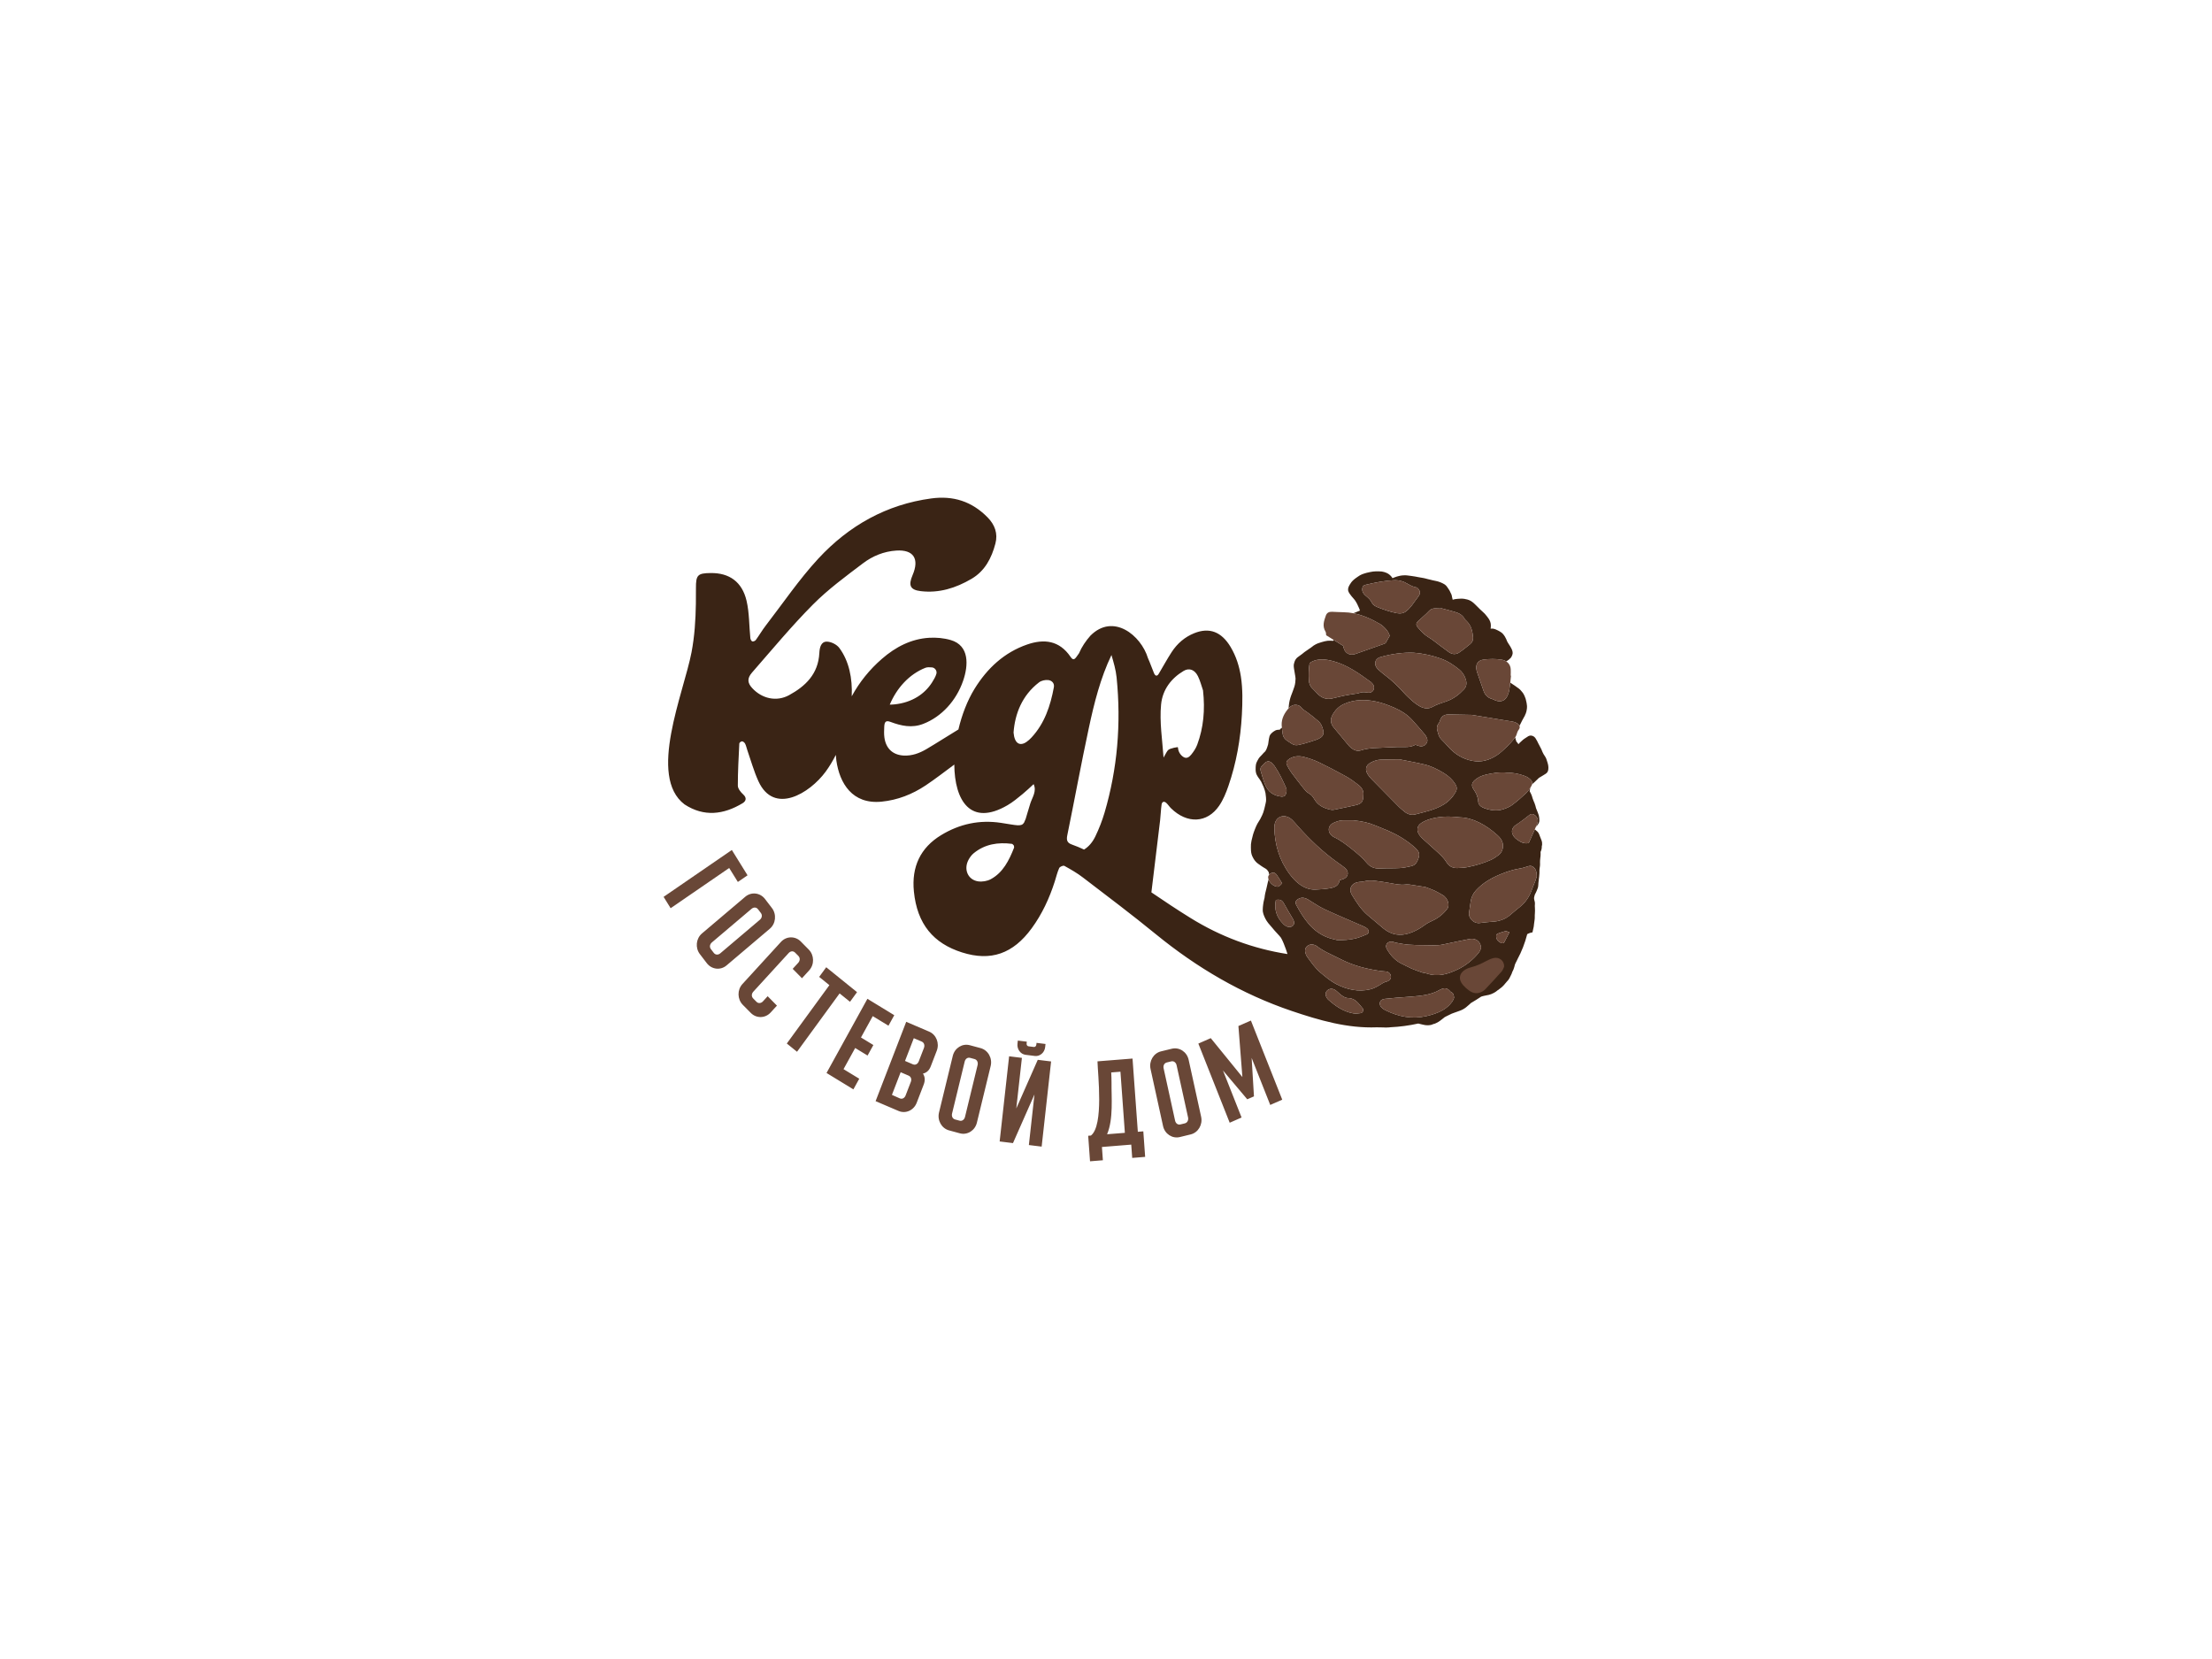 <?xml version="1.0" encoding="UTF-8"?> <svg xmlns="http://www.w3.org/2000/svg" viewBox="0 0 100.00 75.00" data-guides="{&quot;vertical&quot;:[],&quot;horizontal&quot;:[]}"><defs></defs><path fill="#3A2415" stroke="none" fill-opacity="1" stroke-width="1" stroke-opacity="1" clip-rule="evenodd" fill-rule="evenodd" id="tSvg16c2c5e7456" title="Path 1" d="M45.836 38.227C45.813 38.207 45.782 38.153 45.745 38.148C45.122 38.071 44.531 38.154 44.02 38.572C43.923 38.651 43.841 38.763 43.781 38.877C43.556 39.305 43.758 39.775 44.217 39.844C44.404 39.872 44.63 39.835 44.797 39.743C45.346 39.444 45.617 38.898 45.843 38.325C45.852 38.303 45.84 38.273 45.836 38.227ZM63.725 39.989C63.688 39.989 63.613 39.977 63.543 39.987C63.304 40.02 63.068 39.962 62.83 39.921C62.603 39.882 62.374 39.843 62.146 39.817C61.98 39.798 61.814 39.803 61.655 39.846C61.588 39.864 61.514 39.864 61.443 39.871C61.109 39.906 60.946 40.177 61.119 40.458C61.318 40.782 61.522 41.109 61.824 41.368C62.057 41.568 62.293 41.764 62.528 41.962C62.889 42.267 63.285 42.324 63.701 42.194C63.972 42.109 64.207 41.968 64.428 41.806C64.529 41.733 64.64 41.676 64.758 41.623C65.031 41.501 65.256 41.311 65.431 41.081C65.56 40.91 65.436 40.581 65.218 40.462C65.098 40.397 64.982 40.322 64.857 40.265C64.724 40.203 64.583 40.155 64.445 40.104C64.416 40.093 64.383 40.092 64.352 40.087C64.155 40.056 63.958 40.025 63.725 39.989ZM63.985 33.668C64.039 33.687 64.088 33.705 64.139 33.72C64.276 33.763 64.388 33.73 64.468 33.633C64.55 33.535 64.544 33.42 64.479 33.303C64.459 33.268 64.437 33.231 64.41 33.2C64.219 32.977 64.032 32.751 63.831 32.535C63.613 32.3 63.345 32.13 63.047 32C62.773 31.881 62.494 31.775 62.203 31.714C61.705 31.61 61.227 31.622 60.779 31.817C60.531 31.923 60.36 32.102 60.238 32.323C60.138 32.503 60.138 32.694 60.286 32.877C60.497 33.137 60.712 33.394 60.927 33.651C60.973 33.707 61.023 33.763 61.08 33.81C61.211 33.916 61.364 33.975 61.52 33.923C61.918 33.79 62.35 33.819 62.769 33.788C63.015 33.77 63.266 33.769 63.515 33.771C63.684 33.772 63.844 33.753 63.985 33.668ZM63.257 34.327C62.971 34.331 62.692 34.332 62.414 34.342C62.246 34.349 62.096 34.406 61.957 34.482C61.744 34.6 61.698 34.784 61.83 35.003C61.872 35.073 61.925 35.14 61.984 35.2C62.403 35.628 62.824 36.055 63.246 36.48C63.32 36.555 63.404 36.621 63.485 36.688C63.635 36.813 63.809 36.864 63.985 36.817C64.432 36.699 64.891 36.607 65.28 36.363C65.51 36.219 65.679 36.031 65.808 35.804C65.877 35.683 65.869 35.566 65.79 35.444C65.659 35.239 65.481 35.076 65.269 34.947C64.994 34.781 64.708 34.635 64.398 34.561C64.019 34.471 63.636 34.403 63.257 34.327ZM63.907 29.509C63.475 29.49 62.931 29.552 62.403 29.706C62.136 29.785 62.089 30.066 62.303 30.263C62.396 30.349 62.491 30.434 62.593 30.509C62.919 30.752 63.207 31.027 63.473 31.327C63.598 31.467 63.741 31.595 63.884 31.721C63.971 31.797 64.07 31.863 64.17 31.922C64.369 32.039 64.577 32.061 64.763 31.954C64.962 31.841 65.184 31.78 65.4 31.703C65.716 31.59 65.968 31.395 66.186 31.16C66.308 31.026 66.316 30.872 66.259 30.697C66.204 30.529 66.11 30.381 65.968 30.266C65.712 30.058 65.436 29.877 65.12 29.767C64.768 29.645 64.411 29.55 63.907 29.509ZM65.999 36.951C65.443 36.886 65.044 36.917 64.663 37.024C64.519 37.065 64.379 37.126 64.258 37.204C64.039 37.345 64.022 37.572 64.197 37.789C64.255 37.863 64.326 37.927 64.397 37.991C64.591 38.169 64.79 38.344 64.985 38.521C65.141 38.663 65.292 38.809 65.4 38.989C65.508 39.167 65.678 39.247 65.879 39.243C66.043 39.239 66.21 39.228 66.368 39.196C66.716 39.125 67.055 39.026 67.373 38.886C67.507 38.827 67.633 38.746 67.747 38.658C67.847 38.582 67.914 38.475 67.937 38.346C67.978 38.116 67.889 37.93 67.699 37.76C67.169 37.281 66.574 36.964 65.999 36.951ZM60.557 39.796C60.66 39.759 60.732 39.745 60.79 39.711C60.971 39.605 60.978 39.385 60.803 39.238C60.698 39.151 60.583 39.074 60.471 38.993C59.801 38.515 59.215 37.956 58.676 37.351C58.593 37.257 58.513 37.16 58.423 37.071C58.127 36.784 57.727 36.864 57.633 37.23C57.616 37.294 57.607 37.363 57.61 37.43C57.63 38.17 57.827 38.873 58.301 39.516C58.426 39.684 58.566 39.839 58.738 39.968C58.959 40.132 59.204 40.228 59.474 40.216C59.69 40.206 59.907 40.192 60.117 40.156C60.334 40.12 60.531 40.041 60.557 39.796ZM61.182 37.086C61.076 37.085 60.9 37.081 60.724 37.084C60.567 37.087 60.425 37.135 60.289 37.199C59.964 37.35 60.031 37.714 60.313 37.847C60.603 37.983 60.855 38.179 61.105 38.377C61.346 38.57 61.584 38.764 61.778 38.999C61.94 39.195 62.135 39.276 62.386 39.263C62.684 39.246 62.988 39.261 63.286 39.243C63.459 39.234 63.629 39.194 63.796 39.157C63.931 39.128 64.02 39.05 64.076 38.925C64.214 38.615 64.194 38.509 63.898 38.258C63.557 37.967 63.175 37.738 62.762 37.558C62.558 37.47 62.349 37.391 62.143 37.306C61.855 37.186 61.557 37.124 61.182 37.086ZM69.476 39.621C69.469 39.455 69.456 39.328 69.349 39.223C69.27 39.146 69.199 39.128 69.094 39.158C68.97 39.195 68.847 39.242 68.718 39.261C68.402 39.311 68.109 39.41 67.825 39.527C67.409 39.699 67.032 39.919 66.733 40.243C66.589 40.398 66.509 40.571 66.483 40.777C66.462 40.939 66.437 41.101 66.413 41.262C66.38 41.486 66.593 41.725 66.836 41.733C66.888 41.734 66.938 41.721 66.988 41.716C67.141 41.701 67.292 41.678 67.447 41.671C67.777 41.656 68.061 41.556 68.294 41.347C68.431 41.226 68.575 41.111 68.718 40.995C68.964 40.797 69.132 40.547 69.238 40.255C69.29 40.111 69.352 39.973 69.407 39.831C69.437 39.752 69.46 39.669 69.476 39.621ZM61.633 35.949C61.663 35.763 61.566 35.604 61.409 35.482C61.227 35.339 61.035 35.201 60.831 35.088C60.431 34.866 60.024 34.654 59.612 34.456C59.403 34.356 59.177 34.281 58.954 34.222C58.699 34.155 58.456 34.184 58.252 34.331C58.163 34.396 58.13 34.485 58.18 34.587C58.239 34.706 58.305 34.823 58.385 34.931C58.564 35.174 58.75 35.413 58.939 35.649C59.004 35.729 59.077 35.817 59.166 35.864C59.29 35.929 59.356 36.024 59.419 36.132C59.586 36.416 59.858 36.545 60.171 36.608C60.221 36.618 60.275 36.614 60.323 36.604C60.642 36.539 60.96 36.474 61.276 36.402C61.56 36.339 61.633 36.243 61.633 35.949ZM66.955 42.871C66.953 42.623 66.79 42.457 66.574 42.442C66.513 42.438 66.451 42.447 66.391 42.459C66.004 42.537 65.616 42.615 65.231 42.699C64.969 42.755 64.698 42.729 64.43 42.73C64.182 42.731 63.932 42.726 63.683 42.707C63.497 42.693 63.31 42.654 63.124 42.622C63.072 42.614 63.023 42.59 62.972 42.578C62.86 42.553 62.764 42.575 62.7 42.66C62.644 42.736 62.651 42.824 62.701 42.91C62.874 43.212 63.106 43.459 63.445 43.607C63.571 43.663 63.69 43.735 63.816 43.788C63.972 43.854 64.132 43.91 64.292 43.964C64.351 43.985 64.418 43.981 64.477 44.002C65.005 44.183 65.458 44.036 65.893 43.829C66.272 43.648 66.588 43.393 66.844 43.078C66.902 43.006 66.932 42.915 66.955 42.871ZM62.423 43.898C61.816 43.813 61.224 43.67 60.664 43.389C60.427 43.27 60.185 43.158 59.949 43.038C59.836 42.98 59.73 42.909 59.622 42.842C59.596 42.826 59.575 42.8 59.548 42.782C59.393 42.677 59.235 42.669 59.115 42.757C58.995 42.843 58.968 42.984 59.04 43.151C59.056 43.188 59.073 43.226 59.097 43.259C59.283 43.51 59.457 43.772 59.703 43.976C59.922 44.158 60.145 44.35 60.395 44.481C60.887 44.738 61.411 44.853 61.941 44.726C62.086 44.691 62.222 44.621 62.347 44.546C62.465 44.476 62.57 44.394 62.715 44.366C62.752 44.359 62.786 44.331 62.814 44.306C62.884 44.242 62.902 44.16 62.864 44.067C62.829 43.984 62.763 43.935 62.672 43.922C62.589 43.91 62.506 43.906 62.423 43.898ZM59.203 29.983C59.166 30.233 59.153 30.494 59.172 30.759C59.182 30.902 59.224 31.028 59.344 31.136C59.429 31.213 59.5 31.306 59.584 31.386C59.766 31.56 59.978 31.632 60.219 31.577C60.407 31.535 60.592 31.486 60.781 31.447C60.939 31.414 61.101 31.392 61.262 31.365C61.312 31.356 61.367 31.357 61.412 31.339C61.535 31.291 61.659 31.28 61.8 31.307C61.956 31.337 62.063 31.278 62.1 31.172C62.143 31.05 62.098 30.943 61.994 30.85C61.986 30.843 61.979 30.835 61.97 30.829C61.445 30.448 60.919 30.067 60.278 29.892C59.934 29.799 59.594 29.759 59.283 29.925C59.257 29.939 59.235 29.959 59.203 29.983ZM65.141 27.512C65.058 27.509 64.975 27.504 64.891 27.503C64.775 27.503 64.683 27.532 64.602 27.621C64.454 27.784 64.275 27.92 64.116 28.074C64.004 28.182 64.004 28.256 64.112 28.381C64.247 28.541 64.386 28.692 64.575 28.805C64.765 28.919 64.935 29.066 65.114 29.197C65.241 29.292 65.369 29.386 65.498 29.48C65.656 29.593 65.82 29.596 65.962 29.502C66.139 29.384 66.301 29.247 66.467 29.116C66.564 29.038 66.604 28.927 66.593 28.807C66.568 28.551 66.52 28.298 66.315 28.089C66.278 28.051 66.233 28.016 66.209 27.973C66.112 27.791 65.942 27.713 65.755 27.659C65.552 27.6 65.349 27.549 65.145 27.495C65.144 27.501 65.142 27.506 65.141 27.512ZM60.458 42.502C60.733 42.504 61.002 42.49 61.258 42.43C61.442 42.387 61.617 42.312 61.789 42.24C61.899 42.194 61.902 42.051 61.799 41.97C61.743 41.925 61.673 41.893 61.606 41.863C61.033 41.612 60.455 41.372 59.887 41.108C59.629 40.988 59.392 40.821 59.147 40.673C58.965 40.562 58.812 40.556 58.662 40.66C58.57 40.724 58.546 40.808 58.602 40.913C58.76 41.212 58.938 41.502 59.162 41.766C59.404 42.051 59.704 42.267 60.062 42.396C60.191 42.442 60.326 42.467 60.458 42.502ZM61.62 26.489C61.538 26.674 61.597 26.817 61.757 26.945C61.864 27.032 61.962 27.125 62.022 27.251C62.073 27.358 62.185 27.413 62.295 27.457C62.572 27.567 62.852 27.662 63.143 27.719C63.31 27.752 63.457 27.725 63.576 27.63C63.666 27.559 63.745 27.473 63.816 27.383C63.923 27.248 64.014 27.101 64.121 26.966C64.228 26.83 64.216 26.704 64.063 26.562C63.921 26.541 63.781 26.482 63.641 26.396C63.451 26.279 63.243 26.22 63.012 26.231C62.575 26.253 62.159 26.337 61.745 26.436C61.698 26.448 61.655 26.473 61.62 26.489ZM65.737 45.105C65.717 44.991 65.717 44.901 65.606 44.852C65.57 44.837 65.545 44.796 65.515 44.767C65.418 44.675 65.311 44.66 65.197 44.702C65.159 44.715 65.121 44.729 65.088 44.749C64.694 44.981 64.232 45.021 63.77 45.058C63.555 45.075 63.34 45.088 63.125 45.106C62.951 45.12 62.778 45.139 62.604 45.157C62.494 45.169 62.409 45.215 62.383 45.321C62.358 45.425 62.41 45.514 62.497 45.586C62.537 45.619 62.584 45.647 62.631 45.67C63.235 45.972 63.855 46.079 64.488 45.935C64.745 45.877 64.993 45.796 65.219 45.67C65.394 45.573 65.533 45.441 65.648 45.287C65.692 45.227 65.714 45.152 65.737 45.105ZM67.633 43.782C67.638 43.553 67.463 43.408 67.279 43.452C67.192 43.473 67.11 43.514 67.036 43.559C66.86 43.666 66.677 43.759 66.473 43.816C66.415 43.833 66.36 43.858 66.311 43.889C66.088 44.031 66.055 44.275 66.233 44.497C66.291 44.569 66.36 44.637 66.433 44.696C66.586 44.82 66.738 44.828 66.889 44.73C66.921 44.709 66.954 44.685 66.978 44.657C67.169 44.43 67.361 44.205 67.543 43.973C67.594 43.908 67.615 43.821 67.633 43.782ZM57.945 36.014C58.019 36.01 58.09 35.999 58.119 35.926C58.158 35.828 58.189 35.73 58.14 35.617C57.99 35.272 57.829 34.932 57.61 34.617C57.586 34.582 57.559 34.55 57.529 34.52C57.398 34.39 57.284 34.387 57.16 34.51C57.119 34.55 57.081 34.593 57.041 34.635C56.981 34.694 56.968 34.768 56.992 34.849C57.052 35.05 57.107 35.253 57.183 35.451C57.316 35.797 57.57 35.978 57.945 36.014ZM61.632 45.658C61.626 45.636 61.627 45.612 61.615 45.599C61.431 45.394 61.294 45.13 60.957 45.122C60.798 45.117 60.681 45.024 60.566 44.93C60.5 44.877 60.444 44.812 60.374 44.765C60.246 44.676 60.105 44.684 60.006 44.774C59.909 44.862 59.902 44.995 59.989 45.121C60.006 45.147 60.026 45.172 60.049 45.193C60.377 45.486 60.733 45.733 61.177 45.812C61.287 45.831 61.404 45.817 61.513 45.801C61.587 45.791 61.627 45.73 61.632 45.658ZM57.679 40.687C57.596 41.101 57.702 41.464 58.027 41.784C58.041 41.799 58.058 41.813 58.075 41.825C58.208 41.925 58.348 41.935 58.443 41.854C58.525 41.783 58.525 41.67 58.444 41.533C58.309 41.303 58.168 41.076 58.043 40.842C57.967 40.699 57.867 40.646 57.679 40.687ZM68.237 42.147C68.15 42.12 68.097 42.086 68.06 42.094C67.943 42.122 67.83 42.164 67.718 42.204C67.654 42.226 67.633 42.279 67.639 42.343C67.649 42.473 67.725 42.565 67.851 42.624C67.916 42.654 67.978 42.648 68.01 42.589C68.082 42.457 68.148 42.321 68.237 42.147ZM63.964 26.062C63.994 26.067 64.023 26.073 64.053 26.078C64.056 26.079 64.06 26.08 64.063 26.08C64.069 26.081 64.075 26.083 64.08 26.084C64.082 26.084 64.084 26.084 64.085 26.085C64.087 26.085 64.089 26.085 64.091 26.086C64.133 26.094 64.174 26.101 64.215 26.108C64.235 26.111 64.254 26.115 64.274 26.118C64.343 26.13 64.406 26.141 64.471 26.159C64.476 26.161 64.481 26.162 64.487 26.164C64.509 26.17 64.53 26.176 64.552 26.181C64.58 26.188 64.604 26.194 64.636 26.201C64.637 26.201 64.638 26.201 64.639 26.201C64.641 26.202 64.643 26.202 64.645 26.203C64.664 26.207 64.682 26.212 64.7 26.216C64.702 26.217 64.705 26.218 64.708 26.218C64.715 26.22 64.722 26.222 64.729 26.224C64.754 26.23 64.78 26.235 64.805 26.241C64.81 26.242 64.814 26.243 64.819 26.244C64.831 26.247 64.843 26.249 64.855 26.252C64.858 26.252 64.861 26.253 64.864 26.253C64.873 26.255 64.882 26.257 64.89 26.259C64.918 26.264 64.948 26.27 64.98 26.279C65.005 26.286 65.03 26.294 65.059 26.303C65.113 26.321 65.167 26.344 65.23 26.375C65.298 26.408 65.346 26.442 65.382 26.482C65.407 26.512 65.426 26.538 65.442 26.562C65.442 26.564 65.444 26.565 65.445 26.566C65.46 26.591 65.473 26.61 65.485 26.627C65.487 26.629 65.488 26.632 65.49 26.634C65.49 26.635 65.491 26.636 65.491 26.636C65.492 26.637 65.492 26.638 65.493 26.639C65.493 26.639 65.494 26.64 65.494 26.641C65.506 26.658 65.517 26.674 65.527 26.691C65.542 26.716 65.555 26.744 65.567 26.77C65.567 26.77 65.568 26.771 65.568 26.772C65.569 26.774 65.57 26.776 65.571 26.777C65.569 26.777 65.568 26.777 65.566 26.776C65.578 26.793 65.588 26.813 65.596 26.83C65.596 26.832 65.597 26.833 65.598 26.834C65.603 26.846 65.612 26.864 65.619 26.882C65.633 26.921 65.639 26.961 65.644 26.994C65.651 27.03 65.659 27.062 65.668 27.092C65.67 27.099 65.672 27.106 65.674 27.113C65.703 27.103 65.733 27.094 65.767 27.088C65.807 27.08 65.847 27.076 65.884 27.073C65.89 27.073 65.896 27.072 65.902 27.072C65.948 27.068 65.99 27.065 66.034 27.064C66.095 27.063 66.146 27.066 66.19 27.072C66.196 27.073 66.202 27.074 66.208 27.075C66.244 27.081 66.287 27.09 66.341 27.104C66.394 27.119 66.447 27.14 66.496 27.17C66.544 27.198 66.584 27.232 66.624 27.265C66.65 27.287 66.672 27.309 66.696 27.333C66.697 27.334 66.698 27.335 66.698 27.335C66.706 27.343 66.713 27.35 66.72 27.357C66.724 27.36 66.727 27.363 66.73 27.367C66.758 27.394 66.787 27.422 66.814 27.45C66.816 27.451 66.818 27.453 66.82 27.455C66.831 27.466 66.842 27.478 66.853 27.489C66.856 27.492 66.859 27.494 66.862 27.497C66.865 27.5 66.867 27.503 66.87 27.506C66.873 27.509 66.875 27.511 66.878 27.514C66.889 27.526 66.9 27.537 66.912 27.548C66.943 27.579 66.978 27.611 67.022 27.649C67.066 27.687 67.099 27.718 67.126 27.748C67.154 27.78 67.183 27.815 67.214 27.855C67.219 27.861 67.224 27.867 67.229 27.874C67.231 27.875 67.232 27.877 67.233 27.878C67.234 27.88 67.235 27.882 67.237 27.883C67.238 27.885 67.239 27.887 67.24 27.888C67.261 27.915 67.283 27.944 67.302 27.973C67.329 28.014 67.351 28.057 67.369 28.105C67.406 28.204 67.401 28.305 67.393 28.381C67.391 28.395 67.389 28.409 67.387 28.423C67.392 28.421 67.399 28.42 67.411 28.42C67.41 28.421 67.409 28.423 67.407 28.424C67.412 28.423 67.417 28.421 67.422 28.419C67.433 28.419 67.455 28.418 67.475 28.418C67.486 28.419 67.496 28.42 67.505 28.422C67.522 28.424 67.539 28.429 67.552 28.432C67.554 28.433 67.555 28.433 67.557 28.434C67.599 28.445 67.634 28.462 67.669 28.479C67.671 28.48 67.674 28.481 67.677 28.482C67.689 28.488 67.718 28.5 67.743 28.514C67.769 28.527 67.792 28.541 67.814 28.554C67.871 28.588 67.913 28.62 67.944 28.657C67.981 28.701 68.011 28.741 68.034 28.78C68.054 28.813 68.074 28.851 68.094 28.895C68.103 28.916 68.112 28.939 68.118 28.954C68.118 28.954 68.119 28.955 68.119 28.956C68.12 28.959 68.121 28.961 68.122 28.964C68.126 28.973 68.13 28.983 68.133 28.992C68.134 28.992 68.134 28.993 68.134 28.994C68.158 29.042 68.188 29.087 68.214 29.127C68.214 29.127 68.215 29.128 68.215 29.129C68.216 29.13 68.216 29.131 68.217 29.132C68.239 29.165 68.257 29.194 68.272 29.218C68.315 29.293 68.36 29.37 68.377 29.452C68.382 29.477 68.386 29.502 68.385 29.528C68.383 29.555 68.378 29.58 68.37 29.603C68.361 29.631 68.349 29.656 68.337 29.68C68.328 29.699 68.317 29.719 68.302 29.736C68.249 29.796 68.183 29.85 68.099 29.9C68.098 29.901 68.097 29.901 68.096 29.902C68.036 29.863 67.963 29.835 67.881 29.823C67.609 29.781 67.339 29.785 67.074 29.819C66.839 29.85 66.722 29.994 66.739 30.219C66.745 30.287 66.764 30.355 66.787 30.422C66.878 30.689 66.974 30.955 67.066 31.222C67.13 31.408 67.245 31.543 67.453 31.599C67.503 31.612 67.549 31.645 67.598 31.663C67.823 31.748 68.015 31.696 68.122 31.504C68.177 31.406 68.215 31.293 68.234 31.181C68.252 31.075 68.265 30.968 68.277 30.861C68.281 30.864 68.286 30.867 68.29 30.87C68.292 30.872 68.294 30.873 68.296 30.874C68.298 30.875 68.299 30.877 68.301 30.878C68.313 30.886 68.324 30.894 68.336 30.901C68.349 30.91 68.362 30.919 68.376 30.928C68.406 30.947 68.436 30.967 68.466 30.987C68.488 31.002 68.511 31.018 68.552 31.048C68.556 31.052 68.561 31.055 68.566 31.059C68.576 31.066 68.587 31.074 68.597 31.081C68.599 31.082 68.601 31.083 68.602 31.085C68.604 31.086 68.606 31.087 68.608 31.088C68.609 31.089 68.61 31.09 68.612 31.091C68.613 31.092 68.614 31.093 68.616 31.094C68.617 31.095 68.619 31.096 68.621 31.097C68.622 31.098 68.622 31.098 68.623 31.099C68.643 31.113 68.66 31.125 68.675 31.137C68.714 31.167 68.746 31.204 68.778 31.242C68.784 31.25 68.79 31.257 68.796 31.264C68.798 31.266 68.799 31.268 68.801 31.27C68.801 31.27 68.802 31.271 68.803 31.272C68.803 31.273 68.804 31.273 68.805 31.274C68.822 31.295 68.837 31.313 68.851 31.332C68.883 31.377 68.906 31.429 68.922 31.464C68.94 31.504 68.957 31.546 68.971 31.589C68.984 31.629 68.994 31.672 69.003 31.727C69.006 31.739 69.009 31.75 69.011 31.762C69.014 31.775 69.016 31.789 69.018 31.802C69.018 31.803 69.018 31.805 69.019 31.806C69.019 31.808 69.019 31.809 69.019 31.811C69.019 31.812 69.019 31.814 69.02 31.815C69.02 31.816 69.02 31.817 69.02 31.818C69.021 31.821 69.021 31.824 69.022 31.827C69.022 31.829 69.022 31.83 69.022 31.832C69.022 31.834 69.023 31.836 69.023 31.838C69.023 31.839 69.023 31.84 69.023 31.84C69.027 31.864 69.031 31.894 69.033 31.921C69.037 31.982 69.028 32.042 69.018 32.102C69.014 32.124 69.009 32.151 69.002 32.177C68.993 32.214 68.98 32.251 68.967 32.285C68.967 32.281 68.966 32.277 68.966 32.273C68.951 32.326 68.925 32.382 68.887 32.44C68.858 32.485 68.833 32.535 68.813 32.575C68.811 32.581 68.808 32.586 68.805 32.591C68.801 32.6 68.796 32.61 68.791 32.619C68.79 32.621 68.789 32.623 68.788 32.625C68.787 32.627 68.787 32.628 68.786 32.629C68.785 32.631 68.785 32.632 68.784 32.633C68.778 32.645 68.772 32.657 68.766 32.669C68.753 32.698 68.74 32.724 68.726 32.749C68.722 32.757 68.718 32.765 68.713 32.772C68.712 32.774 68.711 32.776 68.71 32.778C68.709 32.78 68.707 32.782 68.706 32.784C68.701 32.793 68.696 32.802 68.691 32.811C68.671 32.765 68.629 32.723 68.567 32.688C68.513 32.658 68.45 32.634 68.39 32.624C67.768 32.519 67.146 32.419 66.537 32.319C66.18 32.312 65.838 32.303 65.496 32.299C65.302 32.297 65.165 32.375 65.107 32.552C65.093 32.597 65.081 32.647 65.051 32.681C64.97 32.775 64.943 32.883 64.975 33.005C65.015 33.159 65.042 33.316 65.174 33.442C65.279 33.544 65.377 33.652 65.474 33.761C65.763 34.087 66.114 34.306 66.548 34.394C66.983 34.482 67.346 34.354 67.672 34.143C67.843 34.032 67.986 33.886 68.132 33.748C68.244 33.642 68.344 33.525 68.443 33.409C68.463 33.384 68.483 33.358 68.501 33.33C68.504 33.358 68.51 33.385 68.517 33.408C68.519 33.415 68.52 33.421 68.522 33.427C68.522 33.428 68.523 33.43 68.523 33.431C68.526 33.439 68.528 33.446 68.531 33.454C68.531 33.457 68.532 33.459 68.533 33.462C68.533 33.463 68.534 33.464 68.534 33.464C68.535 33.467 68.535 33.469 68.536 33.471C68.537 33.473 68.537 33.474 68.538 33.476C68.54 33.485 68.543 33.494 68.546 33.503C68.544 33.501 68.542 33.499 68.54 33.498C68.542 33.501 68.545 33.505 68.547 33.509C68.55 33.515 68.552 33.522 68.554 33.528C68.561 33.533 68.568 33.54 68.575 33.547C68.593 33.565 68.607 33.585 68.62 33.604C68.63 33.619 68.638 33.631 68.643 33.643C68.644 33.643 68.645 33.643 68.646 33.643C68.662 33.622 68.68 33.602 68.7 33.582C68.713 33.569 68.726 33.558 68.745 33.541C68.747 33.538 68.75 33.536 68.752 33.534C68.762 33.526 68.769 33.519 68.777 33.512C68.781 33.508 68.784 33.505 68.788 33.502C68.789 33.501 68.79 33.5 68.791 33.499C68.807 33.483 68.828 33.463 68.85 33.445C68.889 33.412 68.934 33.383 68.974 33.358C68.975 33.357 68.977 33.356 68.978 33.356C68.978 33.355 68.979 33.355 68.98 33.354C68.982 33.353 68.984 33.352 68.986 33.35C69.001 33.34 69.016 33.331 69.03 33.322C69.035 33.319 69.039 33.316 69.043 33.313C69.06 33.302 69.076 33.291 69.093 33.281C69.112 33.27 69.135 33.261 69.156 33.257C69.19 33.25 69.213 33.253 69.248 33.258C69.262 33.26 69.277 33.267 69.285 33.27C69.288 33.271 69.29 33.272 69.293 33.273C69.294 33.273 69.294 33.274 69.295 33.274C69.298 33.275 69.301 33.276 69.303 33.276C69.344 33.292 69.375 33.322 69.399 33.351C69.41 33.363 69.418 33.376 69.424 33.386C69.451 33.428 69.472 33.464 69.491 33.501C69.496 33.51 69.501 33.52 69.506 33.53C69.507 33.532 69.507 33.534 69.508 33.535C69.509 33.537 69.51 33.539 69.51 33.54C69.511 33.542 69.512 33.544 69.513 33.545C69.513 33.546 69.514 33.547 69.514 33.548C69.515 33.549 69.515 33.55 69.516 33.552C69.516 33.553 69.516 33.553 69.517 33.554C69.524 33.569 69.531 33.584 69.539 33.599C69.546 33.612 69.552 33.625 69.559 33.637C69.561 33.641 69.564 33.645 69.566 33.649C69.567 33.652 69.568 33.654 69.569 33.656C69.57 33.657 69.57 33.658 69.57 33.658C69.571 33.66 69.572 33.662 69.573 33.663C69.582 33.68 69.591 33.697 69.6 33.714C69.621 33.755 69.641 33.796 69.663 33.836C69.674 33.855 69.683 33.875 69.692 33.894C69.696 33.905 69.7 33.916 69.704 33.927C69.705 33.929 69.706 33.932 69.707 33.934C69.709 33.939 69.711 33.944 69.712 33.949C69.734 34.004 69.764 34.059 69.787 34.102C69.797 34.119 69.809 34.136 69.82 34.153C69.821 34.154 69.822 34.156 69.823 34.157C69.823 34.158 69.824 34.159 69.825 34.16C69.825 34.161 69.826 34.163 69.827 34.163C69.854 34.205 69.885 34.252 69.904 34.302C69.926 34.36 69.946 34.42 69.963 34.483C69.964 34.488 69.966 34.493 69.967 34.498C69.983 34.559 70.001 34.622 70 34.685C70 34.711 69.998 34.738 69.997 34.763C69.997 34.765 69.996 34.768 69.996 34.77C69.996 34.771 69.996 34.772 69.996 34.773C69.996 34.774 69.996 34.775 69.996 34.775C69.996 34.776 69.996 34.777 69.996 34.778C69.996 34.78 69.996 34.782 69.996 34.783C69.993 34.825 69.978 34.861 69.965 34.888C69.955 34.909 69.938 34.928 69.922 34.944C69.907 34.961 69.886 34.974 69.871 34.984C69.866 34.987 69.861 34.991 69.856 34.994C69.814 35.021 69.778 35.044 69.74 35.066C69.685 35.097 69.646 35.12 69.609 35.144C69.597 35.151 69.585 35.158 69.573 35.165C69.552 35.187 69.528 35.21 69.503 35.234C69.499 35.238 69.494 35.242 69.49 35.246C69.475 35.26 69.461 35.273 69.447 35.286C69.435 35.297 69.424 35.308 69.412 35.32C69.411 35.321 69.41 35.322 69.409 35.323C69.408 35.324 69.408 35.324 69.407 35.325C69.406 35.327 69.404 35.328 69.403 35.329C69.397 35.335 69.391 35.341 69.386 35.346C69.373 35.359 69.359 35.37 69.346 35.381C69.343 35.383 69.34 35.386 69.338 35.388C69.316 35.406 69.291 35.425 69.272 35.447C69.269 35.452 69.266 35.456 69.263 35.46C69.29 35.368 69.253 35.295 69.158 35.212C69.078 35.142 68.989 35.097 68.884 35.062C68.65 34.98 68.417 34.932 68.136 34.933C67.828 34.893 67.497 34.945 67.17 35.021C66.98 35.066 66.812 35.145 66.673 35.267C66.534 35.389 66.505 35.521 66.617 35.682C66.738 35.856 66.816 36.031 66.827 36.235C66.834 36.39 66.958 36.484 67.107 36.537C67.394 36.639 67.684 36.675 67.962 36.583C68.103 36.535 68.247 36.479 68.36 36.394C68.585 36.226 68.796 36.041 68.999 35.849C69.069 35.782 69.129 35.702 69.18 35.617C69.18 35.62 69.179 35.622 69.179 35.625C69.177 35.632 69.176 35.639 69.174 35.646C69.174 35.648 69.174 35.65 69.173 35.652C69.169 35.672 69.165 35.69 69.162 35.708C69.159 35.729 69.157 35.752 69.155 35.772C69.165 35.791 69.176 35.812 69.185 35.831C69.186 35.833 69.188 35.835 69.189 35.838C69.2 35.859 69.212 35.881 69.222 35.903C69.245 35.952 69.261 36.005 69.272 36.043C69.273 36.048 69.275 36.054 69.276 36.059C69.281 36.072 69.285 36.086 69.289 36.099C69.303 36.141 69.315 36.173 69.329 36.205C69.331 36.209 69.333 36.214 69.335 36.219C69.336 36.221 69.337 36.223 69.337 36.225C69.35 36.253 69.362 36.281 69.373 36.308C69.389 36.346 69.403 36.388 69.416 36.436C69.418 36.445 69.42 36.453 69.422 36.462C69.422 36.463 69.422 36.463 69.423 36.464C69.423 36.465 69.423 36.466 69.423 36.467C69.431 36.496 69.436 36.517 69.442 36.538C69.458 36.582 69.476 36.626 69.495 36.671C69.505 36.695 69.515 36.719 69.524 36.743C69.54 36.782 69.556 36.825 69.567 36.867C69.576 36.901 69.582 36.938 69.586 36.979C69.59 37.019 69.592 37.059 69.591 37.1C69.591 37.138 69.58 37.178 69.558 37.222C69.537 37.263 69.507 37.299 69.481 37.328C69.466 37.344 69.451 37.362 69.434 37.382C69.453 37.339 69.471 37.296 69.489 37.253C69.543 37.123 69.539 36.989 69.414 36.871C69.325 36.789 69.226 36.778 69.138 36.848C68.944 37.005 68.746 37.155 68.534 37.293C68.273 37.462 68.303 37.758 68.582 37.955C68.726 38.057 68.881 38.159 69.111 38.113C69.203 37.905 69.296 37.699 69.386 37.493C69.391 37.496 69.396 37.5 69.4 37.504C69.435 37.531 69.471 37.562 69.507 37.598C69.545 37.635 69.567 37.681 69.582 37.716C69.592 37.738 69.601 37.764 69.606 37.778C69.606 37.779 69.607 37.78 69.607 37.781C69.607 37.782 69.608 37.783 69.608 37.783C69.61 37.791 69.613 37.798 69.616 37.805C69.625 37.831 69.636 37.857 69.646 37.883C69.647 37.884 69.647 37.886 69.648 37.888C69.649 37.889 69.649 37.89 69.65 37.892C69.663 37.923 69.676 37.956 69.688 37.989C69.698 38.018 69.709 38.052 69.713 38.088C69.717 38.118 69.718 38.151 69.716 38.187C69.713 38.212 69.709 38.237 69.7 38.264C69.702 38.287 69.701 38.31 69.699 38.331C69.695 38.375 69.682 38.418 69.672 38.45C69.665 38.472 69.656 38.494 69.645 38.516C69.646 38.527 69.646 38.537 69.647 38.548C69.647 38.57 69.648 38.593 69.648 38.615C69.648 38.649 69.647 38.676 69.644 38.702C69.643 38.716 69.641 38.73 69.639 38.744C69.638 38.751 69.637 38.759 69.636 38.767C69.631 38.807 69.627 38.851 69.623 38.9C69.621 38.931 69.62 38.962 69.621 38.994C69.621 39.004 69.621 39.014 69.622 39.024C69.622 39.032 69.623 39.041 69.623 39.05C69.624 39.072 69.623 39.098 69.621 39.129C69.619 39.157 69.615 39.184 69.611 39.208C69.611 39.21 69.61 39.211 69.61 39.213C69.609 39.221 69.607 39.229 69.606 39.237C69.602 39.266 69.599 39.297 69.596 39.336C69.595 39.354 69.595 39.372 69.596 39.391C69.596 39.393 69.596 39.395 69.596 39.397C69.596 39.424 69.596 39.451 69.595 39.477C69.593 39.528 69.589 39.587 69.581 39.647C69.581 39.648 69.58 39.65 69.58 39.651C69.58 39.653 69.58 39.655 69.579 39.657C69.579 39.659 69.579 39.66 69.579 39.662C69.578 39.664 69.578 39.667 69.577 39.669C69.577 39.672 69.577 39.674 69.576 39.677C69.576 39.678 69.576 39.68 69.576 39.682C69.573 39.694 69.571 39.707 69.57 39.719C69.569 39.73 69.568 39.74 69.567 39.751C69.567 39.753 69.567 39.756 69.566 39.758C69.566 39.767 69.565 39.777 69.564 39.786C69.562 39.805 69.559 39.825 69.557 39.844C69.557 39.846 69.556 39.847 69.556 39.849C69.556 39.849 69.556 39.85 69.556 39.851C69.553 39.871 69.55 39.896 69.548 39.922C69.548 39.923 69.548 39.925 69.548 39.927C69.547 39.933 69.547 39.939 69.546 39.945C69.546 39.963 69.545 39.982 69.544 40C69.543 40.002 69.543 40.004 69.543 40.006C69.542 40.035 69.541 40.064 69.534 40.093C69.529 40.114 69.522 40.137 69.517 40.152C69.517 40.153 69.516 40.154 69.516 40.155C69.514 40.16 69.512 40.166 69.51 40.171C69.499 40.205 69.486 40.239 69.47 40.273C69.466 40.281 69.463 40.289 69.459 40.297C69.45 40.315 69.442 40.333 69.434 40.352C69.421 40.38 69.41 40.403 69.397 40.425C69.395 40.428 69.393 40.431 69.392 40.434C69.391 40.435 69.39 40.436 69.389 40.437C69.382 40.462 69.373 40.49 69.366 40.521C69.365 40.523 69.365 40.524 69.365 40.526C69.365 40.527 69.364 40.529 69.364 40.53C69.364 40.531 69.363 40.532 69.363 40.533C69.363 40.535 69.362 40.536 69.362 40.538C69.361 40.539 69.361 40.541 69.361 40.542C69.361 40.543 69.36 40.544 69.36 40.544C69.358 40.552 69.356 40.56 69.355 40.567C69.353 40.578 69.352 40.59 69.352 40.604C69.352 40.631 69.356 40.661 69.366 40.699C69.377 40.738 69.388 40.777 69.391 40.818C69.393 40.84 69.391 40.866 69.39 40.88C69.389 40.887 69.389 40.893 69.389 40.9C69.388 40.917 69.387 40.935 69.386 40.952C69.387 40.983 69.389 41.015 69.39 41.039C69.39 41.041 69.391 41.042 69.391 41.044C69.391 41.045 69.391 41.046 69.391 41.047C69.391 41.05 69.391 41.053 69.391 41.056C69.393 41.088 69.394 41.123 69.394 41.164C69.394 41.206 69.392 41.248 69.389 41.297C69.389 41.299 69.389 41.3 69.389 41.301C69.388 41.303 69.388 41.306 69.388 41.308C69.386 41.337 69.384 41.366 69.383 41.396C69.383 41.405 69.383 41.415 69.384 41.425C69.384 41.427 69.384 41.43 69.384 41.432C69.384 41.471 69.384 41.498 69.382 41.528C69.38 41.566 69.374 41.604 69.368 41.646C69.367 41.654 69.365 41.662 69.364 41.67C69.358 41.708 69.354 41.736 69.351 41.769C69.351 41.771 69.351 41.773 69.35 41.775C69.347 41.813 69.343 41.848 69.338 41.884C69.334 41.915 69.326 41.948 69.321 41.965C69.321 41.967 69.32 41.968 69.32 41.969C69.318 41.977 69.316 41.986 69.314 41.994C69.31 42.011 69.306 42.029 69.302 42.046C69.302 42.049 69.301 42.052 69.301 42.054C69.297 42.07 69.294 42.085 69.291 42.101C69.288 42.115 69.284 42.129 69.281 42.144C69.281 42.146 69.281 42.148 69.28 42.15C69.248 42.156 69.226 42.161 69.208 42.165C69.197 42.168 69.186 42.171 69.174 42.174C69.172 42.175 69.17 42.176 69.168 42.176C69.166 42.177 69.164 42.178 69.161 42.179C69.159 42.179 69.157 42.18 69.156 42.181C69.153 42.181 69.151 42.182 69.149 42.183C69.148 42.183 69.147 42.183 69.147 42.184C69.145 42.184 69.144 42.185 69.142 42.185C69.14 42.186 69.138 42.187 69.136 42.187C69.135 42.188 69.133 42.188 69.132 42.189C69.101 42.201 69.071 42.215 69.043 42.23C68.94 42.634 68.79 43.019 68.6 43.369C68.6 43.37 68.599 43.371 68.599 43.372C68.598 43.374 68.598 43.375 68.597 43.377C68.587 43.404 68.574 43.429 68.559 43.456C68.533 43.504 68.504 43.559 68.484 43.614C68.479 43.632 68.473 43.653 68.468 43.679C68.467 43.68 68.467 43.682 68.466 43.684C68.465 43.69 68.463 43.697 68.462 43.704C68.451 43.748 68.437 43.791 68.419 43.832C68.415 43.841 68.411 43.85 68.406 43.859C68.406 43.86 68.405 43.861 68.404 43.863C68.404 43.864 68.403 43.865 68.402 43.867C68.401 43.87 68.399 43.873 68.397 43.877C68.397 43.877 68.397 43.878 68.396 43.879C68.388 43.896 68.379 43.913 68.371 43.931C68.365 43.947 68.359 43.964 68.352 43.982C68.346 43.998 68.341 44.013 68.335 44.029C68.323 44.056 68.309 44.084 68.296 44.108C68.296 44.109 68.295 44.111 68.295 44.112C68.294 44.113 68.294 44.114 68.293 44.115C68.29 44.121 68.286 44.128 68.283 44.134C68.277 44.147 68.27 44.16 68.264 44.172C68.262 44.176 68.26 44.179 68.259 44.183C68.25 44.2 68.242 44.218 68.232 44.235C68.205 44.288 68.164 44.332 68.127 44.37C68.122 44.376 68.117 44.382 68.112 44.387C68.103 44.398 68.094 44.409 68.085 44.42C68.07 44.439 68.055 44.455 68.04 44.471C68.038 44.474 68.035 44.477 68.033 44.48C68.022 44.494 68.01 44.508 67.999 44.522C67.972 44.555 67.941 44.585 67.914 44.609C67.896 44.626 67.879 44.639 67.85 44.662C67.847 44.664 67.844 44.666 67.841 44.669C67.836 44.672 67.832 44.676 67.827 44.679C67.792 44.707 67.757 44.734 67.722 44.761C67.722 44.759 67.721 44.758 67.72 44.757C67.692 44.783 67.662 44.807 67.625 44.831C67.595 44.851 67.562 44.871 67.539 44.884C67.464 44.928 67.383 44.954 67.312 44.975C67.281 44.984 67.246 44.99 67.213 44.995C67.178 45.001 67.145 45.007 67.109 45.016C67.1 45.018 67.09 45.02 67.081 45.023C67.079 45.023 67.076 45.023 67.074 45.024C67.073 45.024 67.072 45.024 67.071 45.025C67.07 45.025 67.069 45.025 67.069 45.025C67.05 45.029 67.028 45.035 67.007 45.041C66.992 45.045 66.976 45.051 66.96 45.056C66.808 45.158 66.653 45.255 66.495 45.346C66.494 45.346 66.493 45.347 66.492 45.349C66.491 45.349 66.49 45.35 66.489 45.351C66.488 45.352 66.487 45.353 66.487 45.354C66.47 45.37 66.453 45.387 66.435 45.403C66.381 45.453 66.326 45.498 66.275 45.54C66.235 45.572 66.19 45.6 66.147 45.625C66.104 45.65 66.056 45.67 66.015 45.686C65.972 45.702 65.93 45.717 65.894 45.73C65.867 45.74 65.84 45.749 65.813 45.759C65.79 45.768 65.767 45.776 65.745 45.783C65.715 45.794 65.685 45.805 65.656 45.816C65.653 45.817 65.65 45.818 65.647 45.819C65.643 45.82 65.639 45.822 65.635 45.823C65.633 45.824 65.632 45.825 65.629 45.826C65.573 45.849 65.517 45.876 65.458 45.909C65.436 45.921 65.415 45.931 65.4 45.938C65.368 45.953 65.333 45.97 65.302 45.992C65.308 45.986 65.314 45.98 65.319 45.973C65.31 45.982 65.301 45.991 65.291 46C65.289 46.002 65.286 46.004 65.284 46.006C65.281 46.008 65.278 46.011 65.275 46.013C65.256 46.028 65.238 46.042 65.219 46.057C65.203 46.069 65.186 46.082 65.17 46.095C65.162 46.101 65.154 46.107 65.146 46.113C65.132 46.124 65.117 46.135 65.103 46.146C65.082 46.161 65.057 46.179 65.031 46.195C64.994 46.216 64.957 46.236 64.932 46.248C64.89 46.271 64.847 46.286 64.806 46.294C64.803 46.294 64.801 46.294 64.799 46.295C64.777 46.306 64.753 46.316 64.728 46.325C64.691 46.337 64.647 46.345 64.59 46.348C64.544 46.352 64.495 46.35 64.44 46.344C64.43 46.343 64.42 46.341 64.41 46.339C64.388 46.336 64.366 46.331 64.344 46.326C64.343 46.326 64.341 46.325 64.339 46.325C64.336 46.324 64.334 46.324 64.331 46.323C64.328 46.322 64.325 46.322 64.322 46.321C64.288 46.314 64.257 46.306 64.227 46.299C64.223 46.298 64.22 46.297 64.217 46.296C64.199 46.292 64.159 46.282 64.116 46.272C63.704 46.363 63.283 46.42 62.854 46.44C62.831 46.443 62.809 46.446 62.788 46.447C62.742 46.45 62.696 46.452 62.651 46.453C62.612 46.453 62.573 46.451 62.536 46.448C62.437 46.448 62.338 46.447 62.239 46.443C60.916 46.494 59.648 46.128 58.39 45.702C56.147 44.942 54.124 43.759 52.264 42.242C51.184 41.359 50.071 40.522 48.964 39.675C48.7 39.471 48.408 39.304 48.118 39.144C48.067 39.115 47.912 39.182 47.884 39.244C47.797 39.435 47.75 39.645 47.685 39.847C47.441 40.611 47.109 41.325 46.641 41.966C45.798 43.12 44.791 43.47 43.491 43.057C42.201 42.648 41.462 41.781 41.315 40.3C41.204 39.183 41.612 38.324 42.544 37.756C43.384 37.244 44.287 37.054 45.249 37.199C45.97 37.308 46.172 37.386 46.295 37.19C46.321 37.132 46.345 37.074 46.37 37.016C46.421 36.861 46.477 36.636 46.581 36.314C46.669 36.044 46.877 35.767 46.728 35.449C46.564 35.601 46.402 35.754 46.231 35.896C46.012 36.076 45.791 36.26 45.55 36.401C43.873 37.38 43.154 36.188 43.142 34.564C42.712 34.881 42.289 35.212 41.845 35.508C41.24 35.91 40.581 36.169 39.858 36.241C38.525 36.375 37.955 35.401 37.81 34.382C37.798 34.297 37.79 34.212 37.786 34.128C37.644 34.408 37.488 34.665 37.325 34.887C36.602 35.87 34.989 36.854 34.287 35.318C34.081 34.867 33.947 34.378 33.782 33.905C33.749 33.811 33.73 33.709 33.686 33.622C33.661 33.572 33.599 33.518 33.549 33.514C33.509 33.509 33.425 33.572 33.423 33.609C33.392 34.246 33.355 34.883 33.356 35.518C33.357 35.652 33.486 35.813 33.597 35.913C33.779 36.078 33.716 36.224 33.572 36.311C32.709 36.831 31.824 36.939 30.946 36.365C29.273 35.099 30.905 31.347 31.262 29.491C31.401 28.762 31.447 28.031 31.459 27.295C31.463 27.06 31.463 26.825 31.462 26.59C31.459 25.994 31.539 25.912 32.13 25.906C32.969 25.896 33.55 26.302 33.751 27.162C33.878 27.708 33.865 28.289 33.922 28.855C33.927 28.907 33.971 28.986 34.011 28.997C34.057 29.008 34.138 28.976 34.168 28.934C34.324 28.721 34.456 28.49 34.617 28.282C35.401 27.266 36.128 26.191 36.992 25.256C38.386 23.751 40.087 22.804 42.104 22.533C43.092 22.401 43.928 22.661 44.645 23.388C44.974 23.721 45.12 24.118 45.001 24.571C44.828 25.232 44.525 25.813 43.921 26.168C43.206 26.587 42.453 26.822 41.629 26.725C41.149 26.668 41.054 26.47 41.256 26C41.574 25.259 41.296 24.839 40.52 24.89C39.962 24.926 39.449 25.134 39.009 25.469C38.233 26.057 37.44 26.638 36.753 27.329C35.786 28.302 34.903 29.369 33.996 30.407C33.768 30.669 33.793 30.877 34.005 31.107C34.447 31.587 35.105 31.736 35.672 31.427C36.408 31.025 36.993 30.476 37.041 29.518C37.054 29.262 37.121 29.003 37.382 29.007C37.575 29.01 37.828 29.135 37.946 29.295C38.386 29.89 38.541 30.669 38.505 31.478C38.855 30.835 39.311 30.269 39.872 29.783C40.49 29.245 41.194 28.882 42.005 28.833C42.328 28.814 42.668 28.844 42.979 28.935C43.829 29.182 43.785 30.072 43.539 30.782C43.233 31.666 42.578 32.4 41.737 32.725C41.222 32.924 40.743 32.817 40.256 32.635C40.055 32.56 39.985 32.623 39.975 32.854C39.968 33.014 39.96 33.176 39.981 33.334C40.048 33.841 40.364 34.131 40.856 34.157C41.223 34.176 41.56 34.054 41.871 33.872C42.362 33.585 42.84 33.271 43.328 32.978C43.483 32.319 43.729 31.676 44.053 31.147C44.635 30.201 45.407 29.493 46.435 29.137C47.197 28.874 47.89 28.948 48.398 29.695C48.5 29.845 48.567 29.832 48.668 29.691C48.705 29.638 48.743 29.586 48.78 29.533C48.902 29.244 49.089 28.97 49.295 28.738C50.326 27.702 51.584 28.719 51.897 29.754C51.999 29.975 52.074 30.207 52.17 30.432C52.227 30.565 52.31 30.586 52.384 30.461C52.58 30.134 52.762 29.796 52.969 29.478C53.223 29.089 53.562 28.797 53.99 28.625C54.672 28.35 55.223 28.559 55.635 29.251C55.886 29.673 56.026 30.124 56.098 30.586C56.186 31.155 56.173 31.74 56.143 32.307C56.084 33.415 55.889 34.504 55.535 35.529C55.427 35.844 55.297 36.162 55.114 36.428C54.572 37.218 53.668 37.253 52.941 36.542C52.864 36.468 52.805 36.371 52.727 36.3C52.618 36.2 52.53 36.252 52.513 36.372C52.479 36.604 52.474 36.845 52.447 37.079C52.318 38.167 52.187 39.255 52.052 40.342C52.635 40.738 53.22 41.129 53.817 41.498C55.181 42.344 56.645 42.888 58.204 43.131C58.193 43.097 58.182 43.064 58.172 43.031C58.171 43.03 58.171 43.029 58.171 43.028C58.17 43.027 58.17 43.026 58.17 43.025C58.166 43.013 58.162 43.001 58.158 42.989C58.15 42.964 58.142 42.94 58.134 42.916C58.105 42.831 58.072 42.742 58.034 42.653C58.014 42.604 57.995 42.561 57.976 42.52C57.954 42.474 57.936 42.436 57.913 42.398C57.87 42.338 57.818 42.283 57.776 42.238C57.76 42.22 57.745 42.204 57.73 42.187C57.727 42.185 57.725 42.182 57.722 42.179C57.721 42.178 57.72 42.177 57.718 42.175C57.688 42.142 57.652 42.104 57.62 42.067C57.606 42.052 57.593 42.036 57.58 42.02C57.579 42.019 57.578 42.018 57.578 42.017C57.577 42.016 57.576 42.015 57.576 42.014C57.574 42.013 57.573 42.011 57.571 42.009C57.563 41.999 57.556 41.99 57.548 41.981C57.531 41.959 57.512 41.937 57.494 41.917C57.486 41.908 57.479 41.899 57.471 41.891C57.461 41.879 57.451 41.867 57.441 41.855C57.438 41.852 57.435 41.849 57.433 41.846C57.43 41.843 57.428 41.841 57.426 41.839C57.425 41.838 57.425 41.837 57.424 41.836C57.389 41.797 57.361 41.764 57.333 41.729C57.276 41.656 57.233 41.589 57.201 41.524C57.163 41.448 57.136 41.384 57.116 41.322C57.105 41.29 57.097 41.257 57.092 41.222C57.086 41.184 57.086 41.146 57.087 41.1C57.088 41.038 57.094 40.971 57.105 40.893C57.116 40.811 57.128 40.744 57.144 40.683C57.15 40.66 57.155 40.637 57.161 40.614C57.162 40.611 57.163 40.608 57.164 40.606C57.164 40.605 57.164 40.603 57.165 40.602C57.166 40.599 57.166 40.595 57.167 40.592C57.171 40.562 57.174 40.531 57.178 40.501C57.179 40.495 57.18 40.489 57.181 40.483C57.181 40.482 57.181 40.481 57.182 40.48C57.182 40.479 57.182 40.478 57.182 40.477C57.182 40.476 57.182 40.475 57.182 40.475C57.186 40.447 57.191 40.413 57.199 40.381C57.206 40.349 57.214 40.316 57.223 40.285C57.224 40.282 57.224 40.279 57.225 40.276C57.225 40.275 57.225 40.274 57.226 40.273C57.227 40.27 57.227 40.266 57.228 40.263C57.229 40.261 57.229 40.259 57.23 40.257C57.24 40.219 57.249 40.183 57.257 40.147C57.274 40.068 57.292 39.989 57.31 39.911C57.316 39.884 57.323 39.858 57.33 39.832C57.33 39.83 57.331 39.828 57.331 39.825C57.332 39.823 57.333 39.82 57.334 39.818C57.334 39.817 57.334 39.816 57.334 39.815C57.339 39.797 57.344 39.779 57.349 39.76C57.403 39.91 57.563 40.059 57.716 40.082C57.801 40.095 57.826 40.08 57.964 39.933C57.886 39.81 57.808 39.68 57.721 39.554C57.66 39.465 57.59 39.438 57.512 39.456C57.458 39.469 57.408 39.504 57.374 39.546C57.372 39.519 57.369 39.492 57.364 39.465C57.361 39.449 57.355 39.432 57.348 39.415C57.332 39.388 57.312 39.361 57.288 39.331C57.27 39.312 57.254 39.297 57.239 39.284C57.215 39.269 57.189 39.254 57.166 39.241C57.165 39.24 57.163 39.239 57.162 39.238C57.159 39.236 57.155 39.234 57.152 39.232C57.14 39.226 57.129 39.219 57.117 39.212C57.083 39.192 57.049 39.168 57.028 39.154C57.027 39.153 57.026 39.153 57.025 39.152C57.019 39.147 57.012 39.143 57.005 39.138C56.964 39.11 56.921 39.079 56.884 39.052C56.881 39.05 56.879 39.048 56.877 39.047C56.876 39.046 56.874 39.045 56.873 39.044C56.869 39.041 56.864 39.038 56.86 39.035C56.812 39 56.767 38.955 56.724 38.899C56.69 38.854 56.665 38.81 56.648 38.777C56.617 38.721 56.596 38.672 56.582 38.623C56.553 38.52 56.551 38.416 56.55 38.316C56.549 38.263 56.549 38.215 56.553 38.165C56.558 38.114 56.566 38.062 56.578 38.005C56.597 37.915 56.619 37.827 56.645 37.736C56.653 37.705 56.664 37.673 56.672 37.65C56.673 37.648 56.673 37.647 56.674 37.646C56.674 37.645 56.674 37.644 56.675 37.644C56.675 37.642 56.675 37.64 56.676 37.639C56.679 37.63 56.682 37.621 56.685 37.613C56.697 37.578 56.711 37.54 56.731 37.49C56.754 37.433 56.774 37.385 56.794 37.339C56.81 37.303 56.831 37.263 56.844 37.24C56.844 37.239 56.845 37.238 56.845 37.238C56.846 37.237 56.846 37.236 56.847 37.235C56.847 37.234 56.848 37.233 56.848 37.233C56.849 37.231 56.85 37.229 56.851 37.227C56.852 37.226 56.852 37.224 56.853 37.223C56.854 37.221 56.855 37.219 56.857 37.217C56.869 37.194 56.884 37.171 56.895 37.155C56.895 37.153 56.896 37.152 56.897 37.15C56.899 37.148 56.9 37.146 56.902 37.144C56.905 37.139 56.908 37.134 56.911 37.129C56.934 37.094 56.954 37.06 56.972 37.029C57.002 36.977 57.031 36.919 57.06 36.852C57.078 36.811 57.096 36.771 57.11 36.73C57.128 36.68 57.143 36.627 57.158 36.567C57.166 36.534 57.173 36.501 57.181 36.468C57.183 36.458 57.185 36.449 57.188 36.44C57.188 36.436 57.189 36.433 57.19 36.43C57.194 36.414 57.197 36.399 57.201 36.383C57.213 36.333 57.227 36.275 57.235 36.215C57.239 36.166 57.238 36.112 57.233 36.048C57.228 35.974 57.221 35.913 57.21 35.854C57.202 35.818 57.191 35.771 57.177 35.726C57.159 35.67 57.142 35.623 57.125 35.578C57.098 35.511 57.065 35.438 57.017 35.343C56.998 35.31 56.978 35.278 56.956 35.245C56.943 35.227 56.929 35.208 56.916 35.189C56.915 35.188 56.914 35.186 56.913 35.185C56.9 35.167 56.886 35.149 56.874 35.131C56.86 35.111 56.849 35.091 56.837 35.069C56.836 35.067 56.835 35.065 56.834 35.063C56.822 35.042 56.803 35.009 56.793 34.978C56.776 34.926 56.766 34.87 56.764 34.811C56.762 34.766 56.764 34.722 56.766 34.681C56.769 34.617 56.776 34.566 56.788 34.521C56.792 34.505 56.799 34.489 56.805 34.474C56.806 34.474 56.806 34.473 56.806 34.472C56.807 34.47 56.808 34.467 56.809 34.464C56.819 34.443 56.83 34.42 56.845 34.391C56.862 34.358 56.881 34.322 56.902 34.289C56.932 34.242 56.973 34.201 57.008 34.166C57.026 34.148 57.041 34.132 57.056 34.116C57.082 34.086 57.102 34.064 57.119 34.045C57.132 34.03 57.147 34.016 57.159 34.005C57.161 34.003 57.162 34.002 57.164 34.001C57.176 33.989 57.189 33.977 57.201 33.965C57.218 33.943 57.232 33.918 57.248 33.884C57.259 33.858 57.27 33.83 57.28 33.803C57.28 33.802 57.281 33.8 57.281 33.798C57.284 33.791 57.286 33.784 57.289 33.778C57.3 33.747 57.317 33.702 57.328 33.655C57.337 33.619 57.341 33.58 57.344 33.551C57.345 33.542 57.346 33.533 57.347 33.524C57.351 33.488 57.357 33.45 57.366 33.404C57.366 33.401 57.367 33.397 57.368 33.392C57.374 33.359 57.381 33.317 57.393 33.28C57.408 33.233 57.437 33.19 57.479 33.151C57.516 33.116 57.552 33.087 57.588 33.063C57.616 33.045 57.639 33.03 57.667 33.017C57.682 33.011 57.698 33.005 57.718 33C57.742 32.993 57.768 32.991 57.792 32.99C57.816 32.988 57.84 32.988 57.857 32.987C57.869 32.97 57.88 32.956 57.893 32.944C57.91 32.928 57.928 32.913 57.952 32.896C57.963 32.997 57.974 33.098 57.99 33.198C58.011 33.321 58.084 33.416 58.197 33.493C58.536 33.721 58.536 33.727 58.917 33.627C59.112 33.576 59.302 33.512 59.491 33.449C59.557 33.428 59.619 33.395 59.678 33.361C59.8 33.292 59.85 33.187 59.825 33.044C59.794 32.874 59.731 32.714 59.589 32.591C59.43 32.454 59.264 32.322 59.094 32.197C59.001 32.128 58.896 32.079 58.825 31.981C58.732 31.853 58.522 31.836 58.399 31.906C58.349 31.935 58.298 31.969 58.261 32.011C58.26 32.014 58.258 32.016 58.256 32.018C58.258 31.979 58.261 31.941 58.264 31.907C58.279 31.748 58.315 31.592 58.37 31.443C58.38 31.418 58.389 31.393 58.399 31.368C58.415 31.328 58.433 31.283 58.447 31.24C58.457 31.209 58.468 31.178 58.48 31.147C58.48 31.146 58.481 31.145 58.481 31.144C58.494 31.108 58.507 31.073 58.517 31.04C58.525 31.015 58.533 30.985 58.54 30.953C58.546 30.92 58.552 30.886 58.557 30.846C58.565 30.783 58.569 30.728 58.569 30.679C58.567 30.644 58.563 30.612 58.558 30.58C58.552 30.544 58.546 30.508 58.54 30.472C58.54 30.47 58.539 30.468 58.539 30.467C58.536 30.452 58.534 30.438 58.532 30.424C58.52 30.356 58.508 30.29 58.499 30.226C58.491 30.174 58.485 30.119 58.488 30.062C58.489 30.042 58.493 30.024 58.499 30.002C58.507 29.969 58.515 29.942 58.523 29.917C58.55 29.837 58.596 29.768 58.657 29.718C58.691 29.691 58.727 29.666 58.762 29.641C58.763 29.64 58.764 29.639 58.766 29.638C58.767 29.637 58.768 29.637 58.77 29.636C58.771 29.635 58.772 29.634 58.773 29.633C58.774 29.632 58.775 29.632 58.776 29.631C58.807 29.61 58.841 29.585 58.872 29.561C58.88 29.555 58.887 29.549 58.895 29.542C58.897 29.541 58.898 29.539 58.9 29.538C58.901 29.537 58.902 29.536 58.903 29.535C58.924 29.517 58.947 29.498 58.971 29.48C59.009 29.451 59.047 29.425 59.083 29.402C59.103 29.389 59.122 29.375 59.142 29.362C59.143 29.361 59.144 29.36 59.145 29.359C59.158 29.35 59.172 29.341 59.185 29.331C59.193 29.326 59.202 29.32 59.209 29.315C59.212 29.313 59.215 29.311 59.218 29.31C59.243 29.293 59.266 29.277 59.283 29.264C59.316 29.236 59.351 29.208 59.387 29.184C59.406 29.173 59.427 29.16 59.444 29.151C59.445 29.15 59.447 29.149 59.449 29.148C59.45 29.147 59.452 29.146 59.453 29.146C59.454 29.145 59.455 29.144 59.457 29.143C59.466 29.138 59.475 29.133 59.484 29.128C59.531 29.101 59.585 29.082 59.631 29.067C59.648 29.061 59.664 29.056 59.681 29.051C59.682 29.05 59.684 29.049 59.686 29.049C59.689 29.048 59.691 29.047 59.694 29.047C59.696 29.046 59.698 29.045 59.7 29.045C59.702 29.044 59.703 29.044 59.705 29.043C59.706 29.043 59.708 29.042 59.71 29.042C59.713 29.041 59.717 29.039 59.721 29.038C59.728 29.036 59.736 29.033 59.743 29.031C59.751 29.029 59.758 29.026 59.766 29.024C59.847 28.998 59.932 28.98 60.017 28.968C60.058 28.963 60.102 28.964 60.134 28.964C60.136 28.964 60.137 28.964 60.139 28.964C60.14 28.964 60.142 28.964 60.143 28.964C60.146 28.965 60.148 28.965 60.151 28.965C60.189 28.966 60.229 28.967 60.268 28.97C60.271 28.97 60.274 28.97 60.277 28.97C60.276 28.968 60.276 28.966 60.276 28.965C60.277 28.959 60.278 28.952 60.279 28.946C60.281 28.939 60.283 28.931 60.284 28.924C60.43 29.015 60.575 29.106 60.721 29.197C60.733 29.242 60.742 29.3 60.766 29.355C60.842 29.534 61.005 29.619 61.196 29.586C61.226 29.581 61.255 29.572 61.283 29.562C61.708 29.412 62.131 29.263 62.555 29.113C62.583 29.103 62.61 29.09 62.638 29.077C62.698 28.97 62.759 28.863 62.824 28.748C62.786 28.578 62.67 28.445 62.539 28.323C62.493 28.28 62.441 28.24 62.387 28.209C62.003 27.988 61.609 27.806 61.187 27.724C61.207 27.715 61.226 27.706 61.244 27.698C61.276 27.684 61.312 27.671 61.34 27.66C61.342 27.659 61.344 27.658 61.346 27.658C61.35 27.656 61.355 27.654 61.359 27.652C61.365 27.65 61.371 27.648 61.377 27.646C61.382 27.644 61.388 27.642 61.394 27.639C61.42 27.629 61.448 27.618 61.481 27.603C61.47 27.569 61.459 27.537 61.444 27.5C61.416 27.431 61.384 27.363 61.351 27.298C61.313 27.226 61.279 27.17 61.243 27.121C61.217 27.088 61.189 27.057 61.165 27.029C61.164 27.028 61.163 27.027 61.162 27.026C61.161 27.024 61.16 27.023 61.159 27.022C61.157 27.02 61.155 27.018 61.153 27.016C61.152 27.014 61.151 27.013 61.15 27.012C61.13 26.99 61.11 26.966 61.092 26.944C61.064 26.909 61.038 26.874 61.008 26.83C60.977 26.785 60.956 26.741 60.947 26.699C60.938 26.654 60.943 26.605 60.961 26.549C60.978 26.503 61.001 26.462 61.022 26.427C61.047 26.384 61.07 26.35 61.091 26.323C61.119 26.287 61.153 26.251 61.199 26.209C61.249 26.165 61.307 26.125 61.353 26.093C61.355 26.091 61.358 26.09 61.36 26.088C61.362 26.087 61.364 26.086 61.366 26.084C61.367 26.083 61.37 26.082 61.371 26.08C61.373 26.079 61.375 26.078 61.376 26.077C61.386 26.071 61.394 26.065 61.403 26.059C61.443 26.03 61.483 26.006 61.527 25.985C61.567 25.964 61.611 25.95 61.648 25.937C61.649 25.937 61.65 25.936 61.651 25.936C61.651 25.936 61.652 25.936 61.653 25.935C61.696 25.921 61.739 25.907 61.782 25.896C61.826 25.885 61.876 25.874 61.936 25.862C61.939 25.862 61.942 25.861 61.945 25.86C61.973 25.854 62.026 25.843 62.073 25.838C62.111 25.833 62.153 25.83 62.202 25.829C62.288 25.828 62.373 25.828 62.456 25.836C62.466 25.838 62.477 25.839 62.487 25.841C62.521 25.846 62.556 25.855 62.585 25.863C62.618 25.872 62.649 25.884 62.676 25.896C62.707 25.91 62.746 25.929 62.783 25.955C62.817 25.979 62.851 26.01 62.889 26.051C62.915 26.08 62.937 26.11 62.955 26.139C62.962 26.135 62.968 26.132 62.974 26.129C63.002 26.118 63.029 26.108 63.056 26.097C63.119 26.071 63.181 26.055 63.238 26.042C63.239 26.041 63.241 26.041 63.242 26.041C63.244 26.04 63.246 26.04 63.248 26.04C63.249 26.039 63.251 26.038 63.253 26.038C63.255 26.038 63.257 26.037 63.259 26.037C63.277 26.032 63.297 26.028 63.316 26.024C63.341 26.019 63.368 26.016 63.401 26.013C63.434 26.01 63.47 26.008 63.518 26.007C63.548 26.007 63.576 26.01 63.603 26.012C63.608 26.013 63.612 26.013 63.617 26.014C63.618 26.014 63.62 26.014 63.621 26.014C63.622 26.014 63.623 26.015 63.625 26.015C63.626 26.015 63.627 26.015 63.629 26.015C63.631 26.015 63.633 26.015 63.634 26.016C63.635 26.016 63.636 26.016 63.637 26.016C63.639 26.016 63.642 26.017 63.644 26.017C63.697 26.023 63.758 26.029 63.815 26.039C63.825 26.04 63.836 26.042 63.846 26.044C63.859 26.046 63.872 26.048 63.885 26.05C63.889 26.05 63.893 26.051 63.898 26.052C63.902 26.053 63.907 26.053 63.911 26.054C63.919 26.055 63.928 26.056 63.936 26.057C63.945 26.059 63.954 26.061 63.964 26.062C63.964 26.062 63.964 26.062 63.964 26.062ZM40.453 31.842C40.818 31.804 41.177 31.692 41.492 31.493C41.746 31.333 41.968 31.115 42.133 30.856C42.206 30.74 42.3 30.589 42.334 30.454C42.368 30.323 42.263 30.182 42.132 30.172C42.033 30.164 41.924 30.155 41.835 30.19C41.099 30.481 40.539 31.108 40.224 31.855C40.3 31.855 40.377 31.85 40.453 31.842ZM54.386 31.21C54.32 31.022 54.262 30.784 54.156 30.569C54.011 30.277 53.765 30.181 53.512 30.329C52.953 30.66 52.555 31.174 52.49 31.85C52.414 32.629 52.547 33.461 52.602 34.249C52.643 34.172 52.685 34.096 52.729 34.022C52.757 33.973 52.787 33.925 52.831 33.892C52.861 33.87 52.894 33.857 52.929 33.846C53.024 33.813 53.123 33.791 53.224 33.778C53.232 33.777 53.24 33.777 53.247 33.782C53.253 33.788 53.254 33.797 53.255 33.806C53.266 33.971 53.354 34.123 53.488 34.214C53.636 34.314 53.753 34.236 53.852 34.116C53.962 33.981 54.064 33.828 54.125 33.663C54.408 32.9 54.484 32.095 54.386 31.21ZM49.008 38.407C49.215 38.279 49.387 38.083 49.518 37.813C49.684 37.469 49.826 37.106 49.936 36.734C50.514 34.767 50.691 32.725 50.479 30.624C50.445 30.285 50.346 29.948 50.247 29.612C49.748 30.654 49.465 31.782 49.222 32.92C48.876 34.529 48.58 36.151 48.249 37.765C48.202 37.998 48.255 38.108 48.459 38.18C48.646 38.246 48.829 38.323 49.008 38.407ZM45.821 33.116C45.862 33.617 46.106 33.746 46.404 33.542C46.488 33.485 46.565 33.414 46.634 33.339C47.221 32.707 47.487 31.914 47.643 31.07C47.679 30.875 47.536 30.759 47.387 30.744C47.251 30.729 47.078 30.766 46.969 30.851C46.204 31.439 45.883 32.272 45.821 33.116Z"></path><path fill="#694737" stroke="none" fill-opacity="1" stroke-width="1" stroke-opacity="1" clip-rule="evenodd" fill-rule="evenodd" id="tSvg605fce315e" title="Path 2" d="M63.725 39.989C63.688 39.989 63.613 39.977 63.543 39.987C63.304 40.02 63.068 39.962 62.83 39.92C62.603 39.882 62.374 39.843 62.146 39.817C61.98 39.798 61.814 39.803 61.655 39.846C61.588 39.864 61.514 39.864 61.443 39.871C61.109 39.906 60.946 40.177 61.119 40.458C61.318 40.782 61.522 41.109 61.824 41.368C62.057 41.568 62.293 41.764 62.528 41.962C62.889 42.267 63.284 42.324 63.701 42.194C63.972 42.109 64.207 41.968 64.428 41.806C64.529 41.732 64.64 41.676 64.758 41.623C65.031 41.501 65.256 41.311 65.431 41.081C65.56 40.909 65.436 40.581 65.218 40.462C65.098 40.397 64.982 40.322 64.857 40.265C64.724 40.203 64.583 40.154 64.445 40.104C64.416 40.092 64.383 40.092 64.352 40.087C64.155 40.056 63.958 40.025 63.725 39.989Z"></path><path fill="#694737" stroke="none" fill-opacity="1" stroke-width="1" stroke-opacity="1" clip-rule="evenodd" fill-rule="evenodd" id="tSvg5bffaee6c8" title="Path 3" d="M63.985 33.668C64.039 33.686 64.088 33.705 64.139 33.72C64.276 33.763 64.388 33.729 64.468 33.633C64.55 33.535 64.544 33.42 64.479 33.303C64.459 33.267 64.437 33.231 64.41 33.2C64.219 32.977 64.032 32.751 63.831 32.535C63.613 32.3 63.345 32.13 63.047 32C62.773 31.881 62.494 31.775 62.203 31.714C61.705 31.61 61.227 31.622 60.779 31.816C60.531 31.923 60.36 32.102 60.238 32.322C60.138 32.502 60.138 32.694 60.286 32.877C60.497 33.137 60.712 33.394 60.927 33.651C60.973 33.707 61.023 33.763 61.08 33.81C61.211 33.916 61.364 33.975 61.52 33.923C61.918 33.79 62.35 33.819 62.769 33.788C63.015 33.77 63.266 33.769 63.515 33.771C63.684 33.772 63.844 33.753 63.985 33.668Z"></path><path fill="#694737" stroke="none" fill-opacity="1" stroke-width="1" stroke-opacity="1" clip-rule="evenodd" fill-rule="evenodd" id="tSvgd56aecf6a1" title="Path 4" d="M63.258 34.327C62.971 34.331 62.692 34.332 62.414 34.342C62.247 34.349 62.096 34.405 61.957 34.482C61.744 34.6 61.699 34.784 61.831 35.003C61.873 35.073 61.926 35.14 61.984 35.2C62.403 35.628 62.824 36.054 63.246 36.48C63.32 36.555 63.404 36.62 63.485 36.688C63.635 36.813 63.809 36.864 63.985 36.817C64.432 36.699 64.891 36.607 65.28 36.363C65.51 36.219 65.679 36.031 65.809 35.804C65.878 35.683 65.869 35.566 65.79 35.443C65.659 35.239 65.481 35.076 65.269 34.947C64.995 34.781 64.709 34.635 64.398 34.561C64.019 34.471 63.636 34.403 63.258 34.327Z"></path><path fill="#694737" stroke="none" fill-opacity="1" stroke-width="1" stroke-opacity="1" clip-rule="evenodd" fill-rule="evenodd" id="tSvg68e8e35445" title="Path 5" d="M63.907 29.509C63.476 29.49 62.931 29.551 62.403 29.706C62.136 29.784 62.089 30.065 62.304 30.263C62.397 30.349 62.492 30.434 62.594 30.509C62.919 30.751 63.208 31.027 63.474 31.326C63.598 31.467 63.741 31.595 63.884 31.72C63.971 31.796 64.07 31.863 64.171 31.922C64.37 32.039 64.578 32.061 64.764 31.954C64.962 31.84 65.185 31.78 65.401 31.703C65.716 31.59 65.968 31.394 66.186 31.16C66.309 31.026 66.317 30.872 66.26 30.697C66.205 30.529 66.111 30.38 65.968 30.266C65.712 30.058 65.437 29.877 65.12 29.767C64.768 29.645 64.411 29.55 63.907 29.509Z"></path><path fill="#694737" stroke="none" fill-opacity="1" stroke-width="1" stroke-opacity="1" clip-rule="evenodd" fill-rule="evenodd" id="tSvg574514276b" title="Path 6" d="M65.999 36.951C65.443 36.886 65.044 36.916 64.663 37.024C64.52 37.065 64.379 37.126 64.258 37.204C64.04 37.345 64.022 37.572 64.197 37.789C64.255 37.863 64.327 37.926 64.397 37.991C64.591 38.169 64.79 38.344 64.985 38.521C65.141 38.663 65.293 38.809 65.401 38.989C65.508 39.167 65.678 39.247 65.879 39.243C66.044 39.239 66.21 39.228 66.368 39.195C66.716 39.125 67.055 39.026 67.373 38.886C67.507 38.827 67.633 38.746 67.747 38.658C67.847 38.582 67.914 38.475 67.937 38.346C67.978 38.116 67.889 37.93 67.699 37.759C67.169 37.281 66.574 36.964 65.999 36.951Z"></path><path fill="#694737" stroke="none" fill-opacity="1" stroke-width="1" stroke-opacity="1" clip-rule="evenodd" fill-rule="evenodd" id="tSvg5f2acb0b22" title="Path 7" d="M60.557 39.796C60.66 39.759 60.732 39.745 60.79 39.71C60.971 39.605 60.978 39.385 60.803 39.238C60.698 39.151 60.583 39.074 60.471 38.993C59.801 38.515 59.215 37.956 58.677 37.351C58.593 37.257 58.513 37.16 58.423 37.071C58.127 36.784 57.727 36.864 57.633 37.23C57.616 37.294 57.608 37.363 57.61 37.43C57.63 38.17 57.827 38.873 58.301 39.516C58.426 39.684 58.566 39.839 58.738 39.968C58.96 40.132 59.204 40.228 59.474 40.216C59.69 40.206 59.907 40.192 60.117 40.156C60.334 40.12 60.531 40.041 60.557 39.796Z"></path><path fill="#694737" stroke="none" fill-opacity="1" stroke-width="1" stroke-opacity="1" clip-rule="evenodd" fill-rule="evenodd" id="tSvg229781ccba" title="Path 8" d="M66.538 32.319C66.181 32.312 65.839 32.302 65.496 32.299C65.302 32.297 65.165 32.375 65.108 32.552C65.093 32.596 65.082 32.646 65.052 32.681C64.971 32.775 64.943 32.883 64.975 33.005C65.016 33.158 65.043 33.316 65.174 33.442C65.28 33.544 65.378 33.651 65.475 33.761C65.763 34.087 66.115 34.305 66.548 34.394C66.983 34.481 67.347 34.353 67.673 34.143C67.844 34.032 67.987 33.886 68.132 33.747C68.245 33.642 68.345 33.525 68.443 33.408C68.491 33.35 68.535 33.285 68.558 33.215C68.584 33.133 68.605 33.056 68.661 32.984C68.745 32.877 68.702 32.763 68.567 32.688C68.513 32.658 68.451 32.634 68.39 32.623C67.769 32.519 67.147 32.419 66.538 32.319Z"></path><path fill="#694737" stroke="none" fill-opacity="1" stroke-width="1" stroke-opacity="1" clip-rule="evenodd" fill-rule="evenodd" id="tSvgbe1ff1bcd1" title="Path 9" d="M61.182 37.086C61.077 37.085 60.9 37.082 60.724 37.084C60.567 37.087 60.426 37.135 60.289 37.199C59.964 37.35 60.031 37.714 60.313 37.847C60.603 37.983 60.855 38.179 61.105 38.378C61.346 38.57 61.584 38.764 61.778 38.999C61.94 39.196 62.135 39.276 62.386 39.263C62.684 39.246 62.988 39.261 63.286 39.243C63.459 39.234 63.629 39.194 63.796 39.157C63.931 39.128 64.02 39.05 64.076 38.925C64.214 38.615 64.194 38.509 63.898 38.258C63.557 37.968 63.175 37.738 62.763 37.559C62.558 37.47 62.349 37.391 62.143 37.306C61.855 37.186 61.557 37.124 61.182 37.086Z"></path><path fill="#694737" stroke="none" fill-opacity="1" stroke-width="1" stroke-opacity="1" clip-rule="evenodd" fill-rule="evenodd" id="tSvg30ac579634" title="Path 10" d="M69.476 39.622C69.469 39.455 69.456 39.329 69.349 39.224C69.271 39.146 69.199 39.129 69.094 39.159C68.97 39.195 68.847 39.242 68.718 39.262C68.402 39.311 68.109 39.41 67.825 39.528C67.41 39.699 67.032 39.919 66.733 40.243C66.589 40.399 66.51 40.571 66.483 40.777C66.462 40.939 66.437 41.101 66.413 41.262C66.38 41.487 66.594 41.725 66.837 41.733C66.888 41.734 66.938 41.722 66.989 41.716C67.141 41.701 67.292 41.678 67.447 41.671C67.778 41.656 68.062 41.557 68.294 41.348C68.431 41.226 68.575 41.111 68.718 40.996C68.965 40.797 69.133 40.547 69.238 40.255C69.29 40.112 69.353 39.973 69.407 39.831C69.437 39.752 69.461 39.67 69.476 39.622Z"></path><path fill="#694737" stroke="none" fill-opacity="1" stroke-width="1" stroke-opacity="1" clip-rule="evenodd" fill-rule="evenodd" id="tSvge9b4c276d7" title="Path 11" d="M61.634 35.949C61.663 35.763 61.566 35.604 61.41 35.482C61.226 35.339 61.035 35.201 60.831 35.088C60.431 34.866 60.025 34.654 59.612 34.456C59.403 34.356 59.177 34.281 58.954 34.222C58.699 34.155 58.456 34.184 58.252 34.331C58.163 34.396 58.13 34.485 58.18 34.587C58.239 34.706 58.305 34.823 58.385 34.931C58.564 35.174 58.75 35.413 58.939 35.649C59.004 35.729 59.077 35.817 59.166 35.864C59.29 35.929 59.356 36.024 59.419 36.132C59.586 36.416 59.858 36.545 60.171 36.608C60.221 36.618 60.275 36.614 60.323 36.604C60.642 36.539 60.96 36.474 61.276 36.402C61.56 36.339 61.633 36.243 61.634 35.949Z"></path><path fill="#694737" stroke="none" fill-opacity="1" stroke-width="1" stroke-opacity="1" clip-rule="evenodd" fill-rule="evenodd" id="tSvg30c18e2758" title="Path 12" d="M66.955 42.871C66.953 42.623 66.79 42.457 66.575 42.442C66.513 42.438 66.451 42.447 66.392 42.459C66.004 42.537 65.616 42.615 65.231 42.699C64.97 42.756 64.698 42.729 64.43 42.73C64.182 42.731 63.932 42.726 63.683 42.707C63.497 42.693 63.31 42.654 63.124 42.623C63.072 42.614 63.023 42.59 62.972 42.578C62.86 42.553 62.764 42.575 62.701 42.66C62.644 42.736 62.652 42.824 62.701 42.91C62.874 43.213 63.107 43.459 63.445 43.608C63.571 43.663 63.69 43.735 63.816 43.788C63.972 43.854 64.132 43.91 64.292 43.965C64.351 43.985 64.418 43.981 64.477 44.002C65.005 44.183 65.458 44.036 65.893 43.829C66.272 43.648 66.588 43.393 66.844 43.078C66.902 43.007 66.932 42.915 66.955 42.871Z"></path><path fill="#694737" stroke="none" fill-opacity="1" stroke-width="1" stroke-opacity="1" clip-rule="evenodd" fill-rule="evenodd" id="tSvg17ccba01312" title="Path 13" d="M62.638 29.077C62.699 28.97 62.759 28.863 62.824 28.748C62.786 28.578 62.67 28.446 62.539 28.324C62.493 28.28 62.441 28.241 62.387 28.209C61.873 27.913 61.341 27.686 60.747 27.678C60.57 27.676 60.393 27.663 60.216 27.657C60.078 27.652 59.983 27.705 59.939 27.829C59.856 28.066 59.767 28.299 59.927 28.561C59.951 28.601 59.944 28.655 59.953 28.718C60.203 28.873 60.454 29.03 60.721 29.197C60.733 29.242 60.742 29.3 60.766 29.355C60.842 29.534 61.006 29.62 61.197 29.586C61.226 29.581 61.256 29.572 61.284 29.562C61.708 29.413 62.132 29.263 62.555 29.113C62.584 29.103 62.61 29.09 62.638 29.077Z"></path><path fill="#694737" stroke="none" fill-opacity="1" stroke-width="1" stroke-opacity="1" clip-rule="evenodd" fill-rule="evenodd" id="tSvg1946de3b173" title="Path 14" d="M62.423 43.898C61.817 43.813 61.224 43.67 60.664 43.389C60.427 43.27 60.185 43.159 59.949 43.038C59.836 42.98 59.73 42.909 59.622 42.842C59.596 42.826 59.575 42.8 59.549 42.782C59.393 42.677 59.236 42.669 59.115 42.757C58.995 42.844 58.968 42.984 59.04 43.151C59.056 43.188 59.073 43.226 59.097 43.259C59.283 43.51 59.457 43.772 59.703 43.976C59.922 44.158 60.145 44.35 60.395 44.481C60.888 44.738 61.411 44.853 61.941 44.726C62.086 44.691 62.222 44.621 62.347 44.546C62.465 44.476 62.57 44.394 62.715 44.366C62.752 44.359 62.786 44.331 62.814 44.306C62.884 44.242 62.902 44.16 62.864 44.067C62.829 43.984 62.763 43.935 62.672 43.922C62.589 43.91 62.506 43.906 62.423 43.898Z"></path><path fill="#694737" stroke="none" fill-opacity="1" stroke-width="1" stroke-opacity="1" clip-rule="evenodd" fill-rule="evenodd" id="tSvgdf56871760" title="Path 15" d="M59.203 29.982C59.166 30.233 59.154 30.494 59.172 30.759C59.182 30.902 59.225 31.028 59.344 31.136C59.43 31.213 59.5 31.306 59.584 31.385C59.767 31.56 59.978 31.632 60.219 31.577C60.407 31.535 60.593 31.486 60.781 31.446C60.94 31.414 61.102 31.392 61.262 31.364C61.312 31.356 61.367 31.357 61.412 31.339C61.536 31.291 61.659 31.28 61.8 31.307C61.956 31.337 62.064 31.278 62.1 31.172C62.143 31.05 62.098 30.943 61.994 30.849C61.986 30.843 61.979 30.835 61.97 30.829C61.445 30.448 60.919 30.066 60.278 29.892C59.934 29.799 59.594 29.759 59.283 29.925C59.257 29.939 59.235 29.959 59.203 29.982Z"></path><path fill="#694737" stroke="none" fill-opacity="1" stroke-width="1" stroke-opacity="1" clip-rule="evenodd" fill-rule="evenodd" id="tSvg103ecf90e3b" title="Path 16" d="M65.141 27.512C65.058 27.509 64.975 27.504 64.892 27.503C64.775 27.503 64.683 27.532 64.602 27.621C64.454 27.784 64.275 27.92 64.117 28.073C64.005 28.182 64.004 28.256 64.112 28.381C64.247 28.541 64.386 28.692 64.575 28.805C64.765 28.918 64.935 29.066 65.114 29.197C65.242 29.292 65.369 29.386 65.498 29.48C65.656 29.593 65.821 29.596 65.962 29.502C66.139 29.384 66.301 29.247 66.468 29.116C66.564 29.038 66.604 28.927 66.593 28.807C66.568 28.551 66.52 28.298 66.316 28.089C66.278 28.051 66.233 28.016 66.21 27.973C66.113 27.791 65.942 27.713 65.755 27.659C65.553 27.6 65.349 27.549 65.145 27.495C65.144 27.501 65.142 27.506 65.141 27.512Z"></path><path fill="#694737" stroke="none" fill-opacity="1" stroke-width="1" stroke-opacity="1" clip-rule="evenodd" fill-rule="evenodd" id="tSvgaf880b9c13" title="Path 17" d="M68.137 34.932C67.828 34.893 67.498 34.945 67.171 35.02C66.98 35.065 66.813 35.144 66.673 35.267C66.534 35.389 66.506 35.521 66.618 35.682C66.739 35.855 66.817 36.031 66.827 36.235C66.835 36.389 66.959 36.483 67.108 36.536C67.395 36.639 67.685 36.675 67.963 36.582C68.103 36.535 68.248 36.479 68.361 36.394C68.585 36.226 68.797 36.041 68.999 35.849C69.095 35.759 69.169 35.643 69.233 35.527C69.305 35.401 69.276 35.315 69.159 35.212C69.079 35.142 68.989 35.097 68.884 35.061C68.651 34.98 68.418 34.932 68.137 34.932Z"></path><path fill="#694737" stroke="none" fill-opacity="1" stroke-width="1" stroke-opacity="1" clip-rule="evenodd" fill-rule="evenodd" id="tSvg87f79e7b69" title="Path 18" d="M60.458 42.502C60.733 42.504 61.002 42.49 61.258 42.43C61.443 42.387 61.617 42.312 61.789 42.24C61.899 42.194 61.902 42.051 61.799 41.97C61.743 41.925 61.673 41.893 61.606 41.863C61.033 41.612 60.455 41.372 59.888 41.108C59.629 40.988 59.392 40.821 59.147 40.673C58.965 40.563 58.812 40.556 58.662 40.66C58.57 40.724 58.547 40.808 58.602 40.913C58.76 41.212 58.938 41.502 59.162 41.766C59.404 42.051 59.704 42.267 60.062 42.396C60.191 42.442 60.326 42.467 60.458 42.502Z"></path><path fill="#694737" stroke="none" fill-opacity="1" stroke-width="1" stroke-opacity="1" clip-rule="evenodd" fill-rule="evenodd" id="tSvg222a37e234" title="Path 19" d="M61.62 26.489C61.538 26.673 61.598 26.816 61.758 26.945C61.864 27.031 61.962 27.124 62.022 27.25C62.073 27.357 62.185 27.413 62.295 27.457C62.572 27.566 62.853 27.661 63.144 27.719C63.31 27.752 63.457 27.725 63.576 27.63C63.666 27.558 63.746 27.473 63.816 27.383C63.923 27.248 64.014 27.101 64.121 26.965C64.228 26.83 64.216 26.703 64.063 26.562C63.921 26.54 63.781 26.481 63.641 26.396C63.451 26.279 63.243 26.219 63.012 26.23C62.575 26.253 62.159 26.337 61.746 26.436C61.698 26.447 61.656 26.473 61.62 26.489Z"></path><path fill="#694737" stroke="none" fill-opacity="1" stroke-width="1" stroke-opacity="1" clip-rule="evenodd" fill-rule="evenodd" id="tSvg4c99563ebf" title="Path 20" d="M65.737 45.106C65.717 44.991 65.717 44.901 65.606 44.853C65.57 44.837 65.545 44.796 65.515 44.767C65.418 44.675 65.311 44.66 65.197 44.702C65.159 44.716 65.121 44.73 65.088 44.749C64.694 44.981 64.233 45.021 63.77 45.059C63.555 45.076 63.34 45.088 63.125 45.106C62.951 45.121 62.778 45.14 62.604 45.158C62.494 45.17 62.409 45.216 62.384 45.321C62.358 45.425 62.41 45.514 62.497 45.586C62.537 45.62 62.584 45.648 62.631 45.671C63.235 45.973 63.855 46.08 64.488 45.936C64.745 45.877 64.993 45.796 65.219 45.671C65.394 45.573 65.533 45.442 65.648 45.287C65.692 45.228 65.714 45.153 65.737 45.106Z"></path><path fill="#694737" stroke="none" fill-opacity="1" stroke-width="1" stroke-opacity="1" clip-rule="evenodd" fill-rule="evenodd" id="tSvg27521b0738" title="Path 21" d="M57.941 32.789C57.957 32.926 57.968 33.062 57.991 33.198C58.011 33.321 58.084 33.416 58.198 33.493C58.536 33.721 58.536 33.727 58.917 33.627C59.112 33.576 59.302 33.512 59.492 33.449C59.558 33.428 59.62 33.395 59.679 33.361C59.801 33.292 59.851 33.187 59.825 33.044C59.794 32.874 59.732 32.714 59.59 32.591C59.431 32.454 59.264 32.322 59.094 32.197C59.001 32.128 58.896 32.079 58.825 31.981C58.733 31.853 58.522 31.836 58.4 31.906C58.349 31.935 58.299 31.969 58.262 32.011C58.071 32.233 57.929 32.477 57.941 32.789Z"></path><path fill="#694737" stroke="none" fill-opacity="1" stroke-width="1" stroke-opacity="1" clip-rule="evenodd" fill-rule="evenodd" id="tSvg106a75cec9c" title="Path 22" d="M68.296 30.546C68.297 30.448 68.303 30.35 68.297 30.253C68.283 30.024 68.122 29.859 67.882 29.823C67.609 29.78 67.339 29.784 67.074 29.818C66.839 29.849 66.722 29.994 66.739 30.218C66.745 30.286 66.764 30.355 66.787 30.421C66.878 30.689 66.974 30.955 67.066 31.222C67.13 31.407 67.245 31.542 67.453 31.598C67.503 31.611 67.549 31.645 67.598 31.663C67.823 31.748 68.015 31.696 68.122 31.504C68.177 31.405 68.216 31.293 68.234 31.181C68.27 30.972 68.286 30.759 68.31 30.548C68.305 30.547 68.3 30.546 68.296 30.546Z"></path><path fill="#694737" stroke="none" fill-opacity="1" stroke-width="1" stroke-opacity="1" clip-rule="evenodd" fill-rule="evenodd" id="tSvg19736e57aab" title="Path 23" d="M68 43.699C68.007 43.428 67.776 43.257 67.533 43.309C67.418 43.334 67.31 43.382 67.212 43.435C66.979 43.562 66.738 43.671 66.467 43.74C66.392 43.759 66.318 43.789 66.254 43.826C65.959 43.994 65.916 44.283 66.151 44.545C66.227 44.63 66.318 44.711 66.416 44.781C66.617 44.927 66.818 44.937 67.018 44.821C67.06 44.796 67.103 44.768 67.135 44.734C67.387 44.466 67.641 44.2 67.881 43.925C67.949 43.848 67.977 43.745 68 43.699Z"></path><path fill="#694737" stroke="none" fill-opacity="1" stroke-width="1" stroke-opacity="1" clip-rule="evenodd" fill-rule="evenodd" id="tSvg3a48cb7c12" title="Path 24" d="M57.945 36.014C58.019 36.01 58.091 35.999 58.119 35.926C58.158 35.828 58.19 35.731 58.14 35.617C57.99 35.273 57.829 34.932 57.61 34.617C57.586 34.583 57.559 34.55 57.529 34.521C57.399 34.39 57.284 34.387 57.16 34.51C57.119 34.55 57.081 34.593 57.041 34.635C56.981 34.694 56.968 34.768 56.992 34.849C57.053 35.05 57.107 35.253 57.183 35.451C57.316 35.797 57.571 35.978 57.945 36.014Z"></path><path fill="#694737" stroke="none" fill-opacity="1" stroke-width="1" stroke-opacity="1" clip-rule="evenodd" fill-rule="evenodd" id="tSvg2311e0acc2" title="Path 25" d="M61.632 45.658C61.626 45.636 61.627 45.613 61.615 45.599C61.431 45.394 61.294 45.131 60.957 45.122C60.798 45.118 60.681 45.024 60.566 44.93C60.5 44.877 60.444 44.812 60.374 44.765C60.246 44.676 60.105 44.684 60.006 44.774C59.909 44.862 59.902 44.995 59.989 45.122C60.006 45.147 60.026 45.172 60.049 45.193C60.377 45.486 60.733 45.734 61.177 45.812C61.287 45.831 61.404 45.817 61.513 45.801C61.587 45.791 61.627 45.73 61.632 45.658Z"></path><path fill="#694737" stroke="none" fill-opacity="1" stroke-width="1" stroke-opacity="1" clip-rule="evenodd" fill-rule="evenodd" id="tSvg140d24ad354" title="Path 26" d="M69.111 38.113C69.239 37.824 69.369 37.54 69.49 37.252C69.543 37.122 69.54 36.989 69.414 36.871C69.326 36.789 69.227 36.777 69.138 36.847C68.944 37.004 68.746 37.154 68.535 37.292C68.273 37.462 68.303 37.757 68.582 37.954C68.727 38.056 68.882 38.158 69.111 38.113Z"></path><path fill="#694737" stroke="none" fill-opacity="1" stroke-width="1" stroke-opacity="1" clip-rule="evenodd" fill-rule="evenodd" id="tSvg3a8685dcb1" title="Path 27" d="M57.679 40.687C57.596 41.101 57.702 41.464 58.027 41.785C58.041 41.799 58.058 41.813 58.075 41.826C58.208 41.925 58.348 41.935 58.443 41.854C58.525 41.784 58.525 41.67 58.444 41.533C58.309 41.303 58.168 41.076 58.043 40.843C57.967 40.7 57.867 40.646 57.679 40.687Z"></path><path fill="#694737" stroke="none" fill-opacity="1" stroke-width="1" stroke-opacity="1" clip-rule="evenodd" fill-rule="evenodd" id="tSvg178eef52388" title="Path 28" d="M57.964 39.933C57.886 39.81 57.808 39.68 57.722 39.553C57.661 39.465 57.59 39.437 57.512 39.456C57.416 39.479 57.332 39.571 57.33 39.654C57.326 39.831 57.527 40.053 57.716 40.082C57.801 40.095 57.827 40.08 57.964 39.933Z"></path><path fill="#694737" stroke="none" fill-opacity="1" stroke-width="1" stroke-opacity="1" clip-rule="evenodd" fill-rule="evenodd" id="tSvg11f368d656a" title="Path 29" d="M68.237 42.148C68.15 42.12 68.097 42.086 68.06 42.094C67.943 42.122 67.831 42.164 67.718 42.204C67.654 42.226 67.633 42.279 67.639 42.343C67.649 42.474 67.725 42.565 67.851 42.624C67.916 42.654 67.978 42.648 68.01 42.589C68.082 42.457 68.148 42.321 68.237 42.148Z"></path><path fill="#694737" stroke="none" fill-opacity="1" stroke-width="1" stroke-opacity="1" clip-rule="evenodd" fill-rule="evenodd" id="tSvgc26e7d1e38" title="Path 30" d="M33.357 39.871C33.503 39.771 33.649 39.671 33.795 39.571C33.558 39.189 33.322 38.808 33.085 38.426C32.057 39.132 31.028 39.839 30 40.545C30.106 40.716 30.212 40.887 30.318 41.058C31.201 40.452 32.083 39.846 32.965 39.24C33.096 39.45 33.227 39.661 33.357 39.871ZM32.844 43.646C33.497 43.093 34.15 42.54 34.802 41.986C35.073 41.757 35.116 41.337 34.898 41.051C34.793 40.914 34.687 40.776 34.582 40.639C34.364 40.354 33.965 40.309 33.693 40.539C33.041 41.092 32.388 41.645 31.736 42.198C31.464 42.428 31.421 42.848 31.64 43.134C31.745 43.271 31.85 43.408 31.955 43.545C32.174 43.831 32.573 43.876 32.844 43.646ZM32.56 43.1C32.479 43.169 32.35 43.184 32.269 43.078C32.226 43.022 32.183 42.967 32.141 42.911C32.056 42.801 32.101 42.675 32.182 42.606C32.781 42.099 33.379 41.592 33.977 41.085C34.059 41.016 34.185 40.996 34.269 41.107C34.312 41.162 34.354 41.218 34.397 41.274C34.478 41.38 34.437 41.509 34.355 41.578C33.757 42.086 33.159 42.593 32.56 43.1ZM34.837 45.775C34.933 45.671 35.028 45.566 35.124 45.462C34.984 45.32 34.844 45.179 34.704 45.037C34.633 45.115 34.561 45.193 34.49 45.271C34.418 45.35 34.291 45.383 34.198 45.288C34.149 45.239 34.1 45.189 34.051 45.139C33.954 45.041 33.983 44.911 34.056 44.832C34.589 44.249 35.121 43.667 35.654 43.084C35.727 43.005 35.849 42.969 35.946 43.067C35.995 43.117 36.044 43.166 36.093 43.216C36.186 43.31 36.161 43.444 36.088 43.524C36.004 43.615 35.92 43.707 35.836 43.799C35.976 43.941 36.116 44.082 36.256 44.224C36.364 44.106 36.472 43.987 36.58 43.869C36.822 43.605 36.814 43.183 36.563 42.929C36.442 42.806 36.322 42.684 36.201 42.562C35.95 42.308 35.548 42.316 35.307 42.58C34.726 43.215 34.145 43.851 33.564 44.486C33.322 44.75 33.33 45.172 33.581 45.427C33.702 45.549 33.823 45.671 33.943 45.793C34.194 46.048 34.596 46.039 34.837 45.775ZM38.427 45.289C38.533 45.144 38.639 44.999 38.745 44.853C38.281 44.478 37.816 44.103 37.352 43.727C37.245 43.873 37.139 44.018 37.033 44.163C37.187 44.288 37.341 44.412 37.495 44.537C36.853 45.416 36.212 46.295 35.57 47.175C35.724 47.299 35.878 47.424 36.032 47.548C36.674 46.669 37.316 45.789 37.957 44.91C38.114 45.036 38.27 45.163 38.427 45.289ZM38.58 49.248C38.668 49.088 38.757 48.928 38.845 48.767C38.608 48.623 38.371 48.478 38.134 48.334C38.31 48.015 38.485 47.697 38.661 47.378C38.848 47.492 39.034 47.606 39.221 47.719C39.308 47.561 39.396 47.402 39.483 47.244C39.297 47.13 39.11 47.016 38.923 46.902C39.1 46.581 39.278 46.259 39.455 45.937C39.692 46.081 39.929 46.226 40.166 46.37C40.253 46.212 40.34 46.053 40.428 45.895C40.023 45.648 39.618 45.401 39.214 45.154C38.597 46.272 37.982 47.389 37.366 48.507C37.77 48.754 38.175 49.001 38.58 49.248ZM41.441 49.856C41.546 49.583 41.652 49.309 41.757 49.036C41.832 48.842 41.817 48.672 41.724 48.536C41.878 48.5 42.003 48.4 42.074 48.216C42.166 47.978 42.257 47.74 42.349 47.502C42.48 47.163 42.329 46.776 42.006 46.638C41.66 46.49 41.314 46.342 40.968 46.194C40.507 47.39 40.045 48.585 39.584 49.781C39.93 49.928 40.276 50.076 40.621 50.224C40.944 50.362 41.309 50.196 41.441 49.856ZM41.534 47.985C41.495 48.087 41.394 48.168 41.269 48.115C41.151 48.065 41.032 48.014 40.914 47.963C41.046 47.62 41.179 47.278 41.311 46.935C41.429 46.985 41.548 47.036 41.666 47.086C41.791 47.139 41.809 47.272 41.77 47.374C41.691 47.578 41.613 47.782 41.534 47.985ZM40.94 49.524C40.901 49.626 40.8 49.707 40.675 49.654C40.557 49.601 40.44 49.549 40.322 49.497C40.454 49.156 40.585 48.814 40.717 48.473C40.836 48.523 40.954 48.574 41.072 48.625C41.197 48.678 41.218 48.805 41.176 48.912C41.098 49.116 41.019 49.32 40.94 49.524ZM44.163 50.755C44.371 49.901 44.578 49.047 44.786 48.193C44.873 47.837 44.668 47.474 44.331 47.383C44.168 47.34 44.006 47.296 43.843 47.252C43.506 47.161 43.161 47.376 43.074 47.732C42.866 48.586 42.659 49.44 42.451 50.294C42.364 50.649 42.569 51.013 42.907 51.103C43.069 51.147 43.231 51.191 43.394 51.235C43.731 51.326 44.077 51.11 44.163 50.755ZM43.625 50.497C43.599 50.603 43.504 50.697 43.379 50.663C43.313 50.645 43.247 50.627 43.181 50.61C43.05 50.575 43.015 50.446 43.041 50.34C43.231 49.556 43.422 48.773 43.612 47.99C43.639 47.884 43.728 47.789 43.858 47.824C43.924 47.842 43.99 47.859 44.056 47.877C44.182 47.911 44.222 48.041 44.196 48.147C44.006 48.93 43.815 49.714 43.625 50.497ZM47.249 47.342C47.255 47.293 47.26 47.244 47.265 47.196C47.13 47.179 46.995 47.163 46.86 47.146C46.857 47.172 46.854 47.198 46.851 47.224C46.844 47.286 46.803 47.34 46.734 47.331C46.657 47.322 46.579 47.312 46.502 47.302C46.432 47.294 46.404 47.232 46.411 47.17C46.414 47.144 46.417 47.118 46.42 47.092C46.285 47.075 46.149 47.059 46.014 47.042C46.009 47.091 46.003 47.139 45.998 47.188C45.971 47.432 46.136 47.658 46.364 47.686C46.504 47.703 46.644 47.721 46.784 47.738C47.011 47.766 47.222 47.586 47.249 47.342ZM47.091 51.836C47.233 50.553 47.376 49.27 47.518 47.986C47.317 47.962 47.116 47.937 46.915 47.912C46.592 48.645 46.268 49.378 45.944 50.111C46.029 49.348 46.114 48.586 46.198 47.824C46.005 47.8 45.812 47.777 45.62 47.753C45.477 49.036 45.335 50.319 45.192 51.603C45.393 51.627 45.594 51.652 45.795 51.677C46.119 50.944 46.443 50.211 46.766 49.478C46.682 50.24 46.597 51.003 46.513 51.765C46.705 51.789 46.898 51.812 47.091 51.836ZM51.77 52.3C51.742 51.915 51.715 51.531 51.687 51.146C51.604 51.153 51.521 51.159 51.439 51.166C51.359 50.062 51.279 48.958 51.199 47.855C50.671 47.897 50.143 47.939 49.615 47.981C49.629 48.579 49.905 50.878 49.319 51.336C49.278 51.339 49.236 51.342 49.195 51.346C49.223 51.73 49.251 52.115 49.278 52.5C49.472 52.484 49.666 52.469 49.859 52.453C49.845 52.253 49.83 52.053 49.816 51.853C50.258 51.817 50.699 51.782 51.141 51.746C51.156 51.947 51.17 52.147 51.185 52.347C51.38 52.331 51.575 52.316 51.77 52.3ZM50.853 51.213C50.585 51.234 50.317 51.256 50.049 51.277C50.343 50.586 50.24 49.583 50.25 48.951C50.249 48.808 50.246 48.63 50.236 48.483C50.375 48.472 50.514 48.461 50.653 48.45C50.719 49.371 50.786 50.292 50.853 51.213ZM54.301 50.487C54.112 49.628 53.924 48.769 53.736 47.91C53.657 47.553 53.317 47.329 52.977 47.411C52.814 47.451 52.651 47.491 52.487 47.53C52.148 47.613 51.935 47.971 52.014 48.328C52.202 49.187 52.39 50.046 52.579 50.906C52.657 51.263 52.998 51.486 53.337 51.404C53.5 51.364 53.664 51.325 53.827 51.285C54.167 51.203 54.379 50.845 54.301 50.487ZM53.71 50.518C53.733 50.625 53.69 50.754 53.564 50.785C53.498 50.801 53.431 50.817 53.365 50.833C53.234 50.865 53.146 50.768 53.123 50.66C52.95 49.873 52.777 49.085 52.605 48.297C52.581 48.19 52.62 48.063 52.751 48.031C52.817 48.015 52.883 47.999 52.949 47.983C53.075 47.952 53.168 48.048 53.191 48.155C53.364 48.943 53.537 49.73 53.71 50.518ZM57.968 49.715C57.495 48.522 57.023 47.329 56.551 46.137C56.363 46.219 56.174 46.302 55.986 46.384C56.046 47.153 56.106 47.922 56.166 48.691C55.689 48.105 55.213 47.519 54.736 46.932C54.549 47.014 54.362 47.096 54.175 47.178C54.647 48.37 55.12 49.563 55.592 50.756C55.771 50.677 55.95 50.599 56.129 50.52C55.849 49.812 55.568 49.103 55.288 48.394C55.654 48.829 56.02 49.263 56.386 49.697C56.487 49.653 56.588 49.609 56.689 49.565C56.654 48.985 56.619 48.406 56.584 47.826C56.864 48.535 57.145 49.244 57.425 49.952C57.606 49.873 57.787 49.794 57.968 49.715Z"></path></svg> 